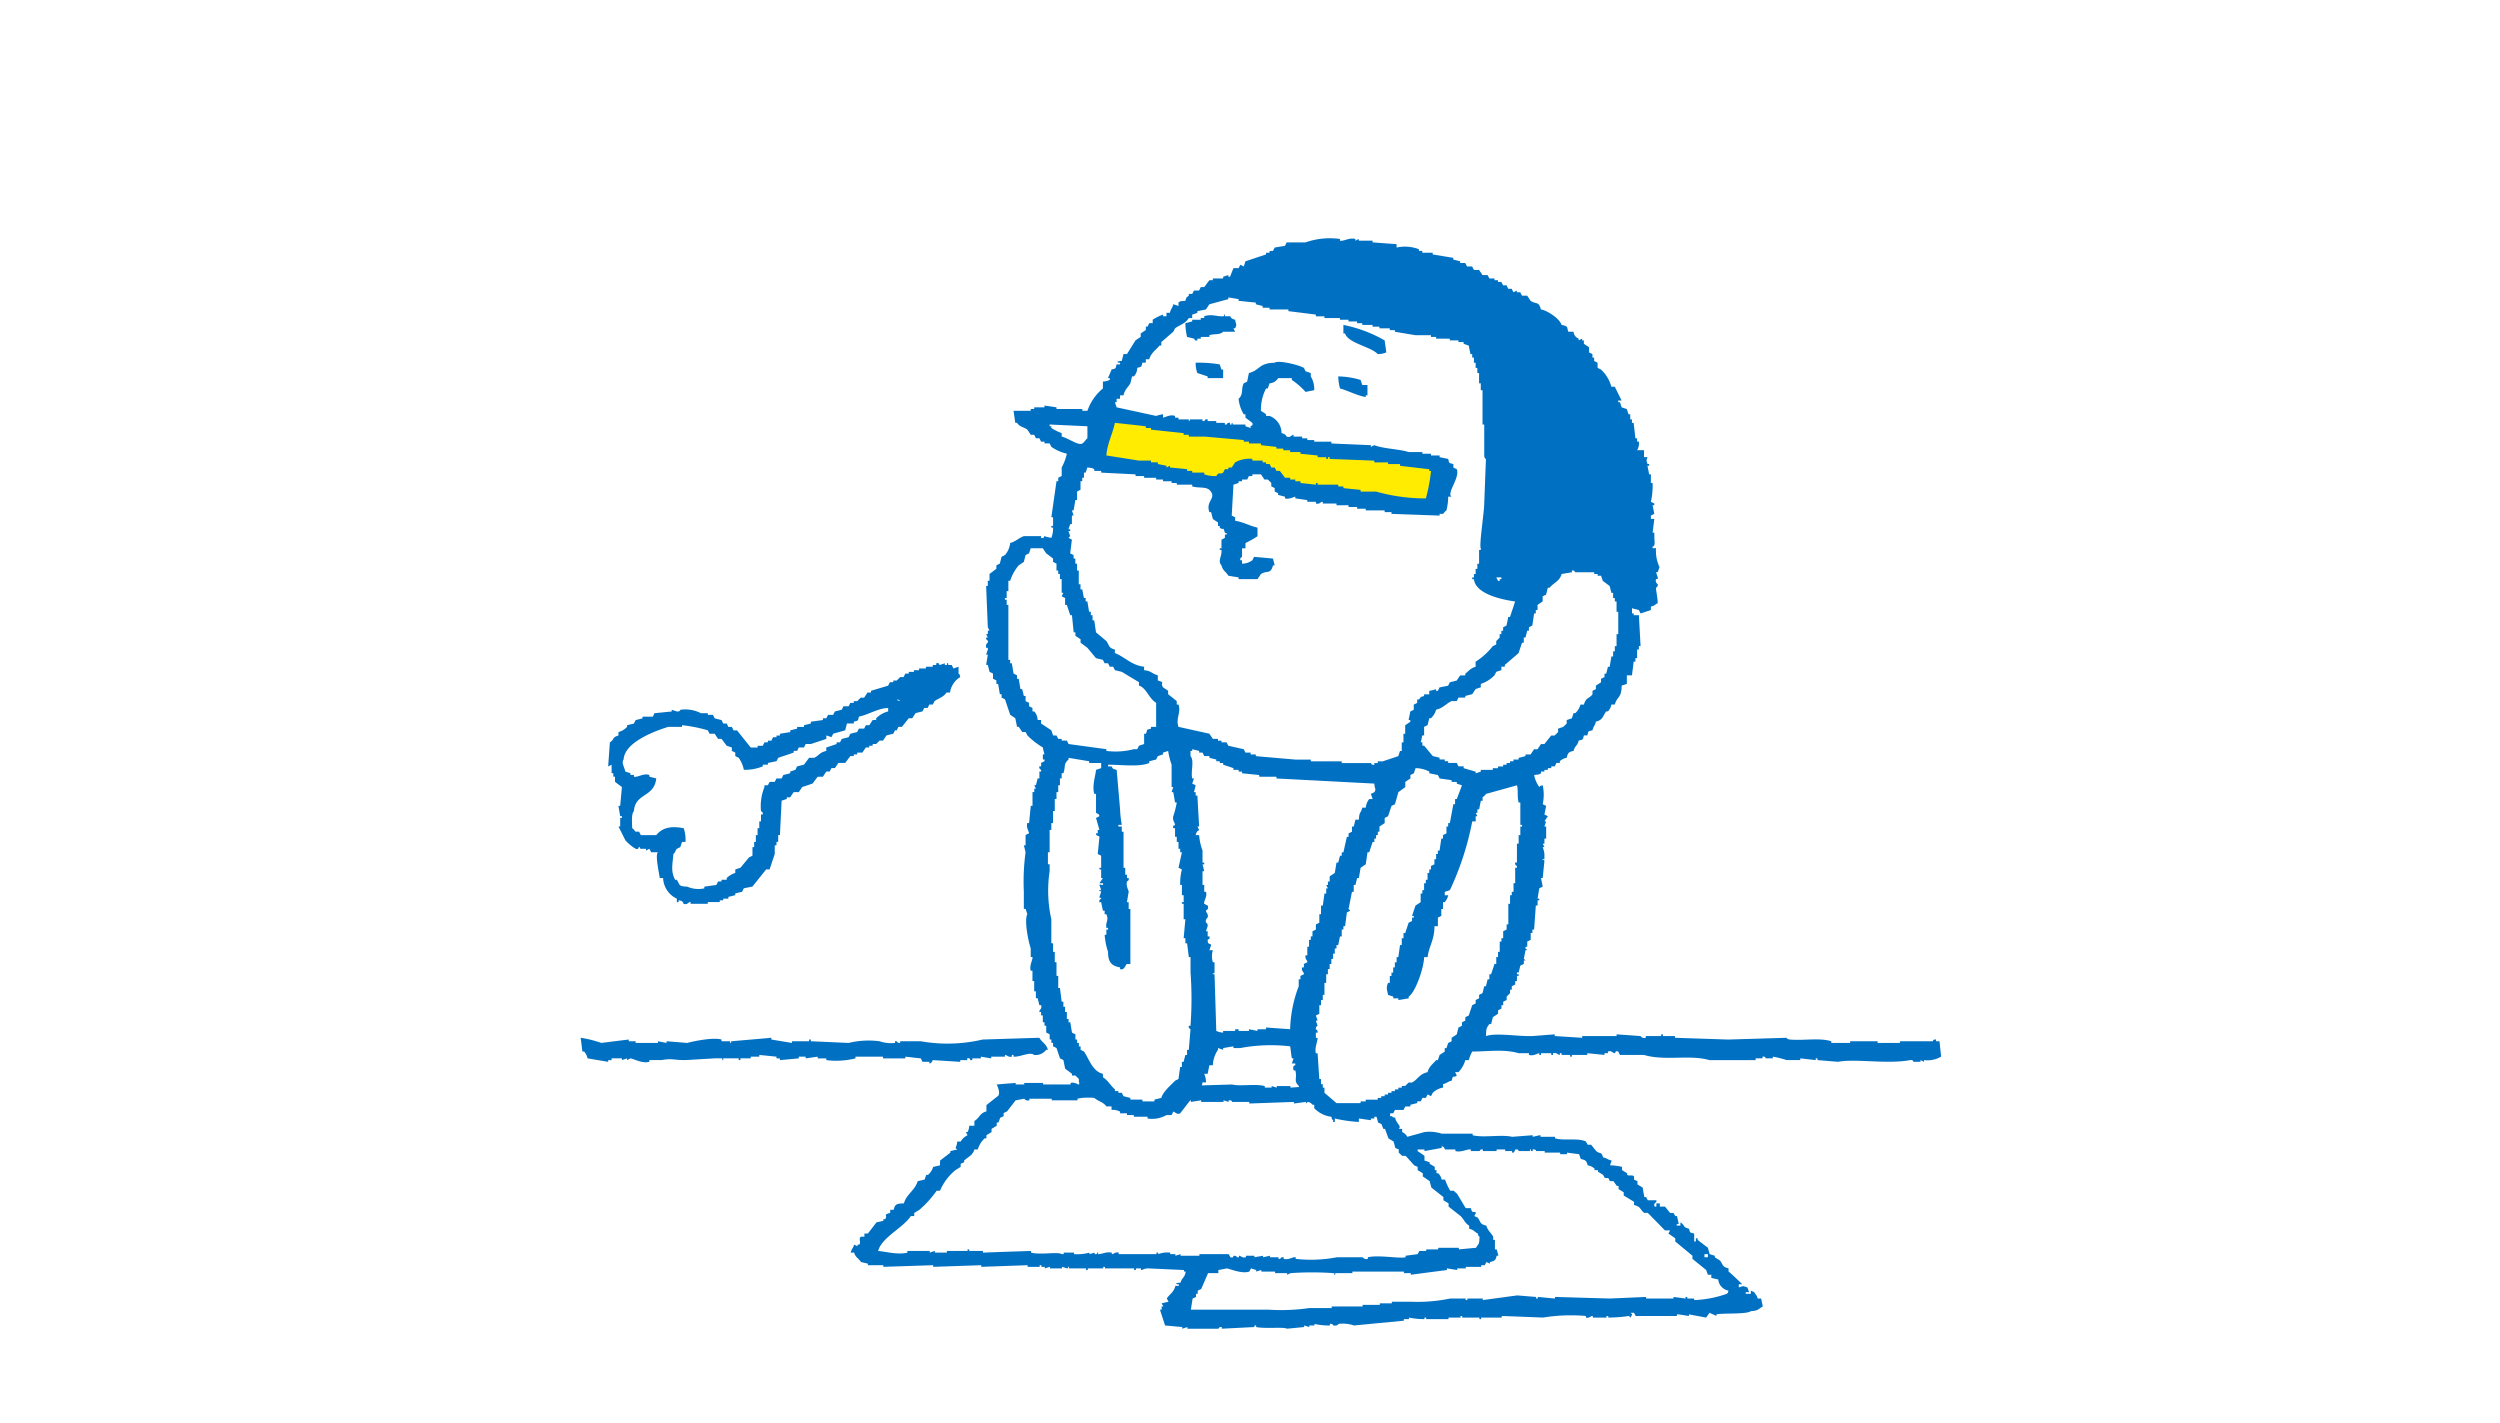 <?xml version="1.0" encoding="UTF-8"?> <svg xmlns="http://www.w3.org/2000/svg" width="346" height="196.988" viewBox="0 0 346 196.988"><g id="Group_244" data-name="Group 244" transform="translate(-96 -712.263)"><rect id="Rectangle_292" data-name="Rectangle 292" width="346" height="196.988" transform="translate(96 712.263)" fill="#fff"></rect><g id="Group_241" data-name="Group 241" transform="translate(176.368 745.206)"><path id="Path_1095" data-name="Path 1095" d="M107.454,452.525l12-12.762,8.176-9.089h48.151l5.794,7.256,14.226-.439,10.168.668,10.493,9.159,12.227,11.734-13.425,1.39-34.8,1.323H149.646l3.808-7.184-23.435-.593-16.843-.362-5.087-.374Z" transform="translate(-67.647 -312.394)" fill="#fff"></path><path id="Path_1096" data-name="Path 1096" d="M152.6,452.712h4.044c.078.144.156.295.237.431.441.148.337-.132.475-.21a.605.605,0,0,1,.477.21h.235v-.21c.343.028.381.337.954.21v-.21H160.2v.21c.4-.07.794-.136,1.191-.21v.21c.315-.07.64-.136.952-.21v.21h1.187v.225h.239a.413.413,0,0,1,.475-.225v.225c.788.178,1.177-.295,1.668-.225v.225a19.044,19.044,0,0,0,5.706-.225h3.565a.643.643,0,0,0,.71.225v-.225c1.542-.353,4.327.216,5.233,0v-.21c.555-.076,1.107-.142,1.664-.221.078-.148.158-.295.239-.441h.948v-.217h1.66v-.223h2.855v.223l2.38-.223c.393-.682.451-.391.477-1.54-.271-.243-.1,0-.237-.429-.513-.271-.523-.5-1.193-.664v-.437c-.607-.343-.714-.87-1.189-1.321-.555-.435-1.107-.868-1.662-1.313v-.441c-.237-.144-.475-.293-.714-.433v-.439c-.555-.447-1.107-.876-1.666-1.315-.078-.295-.158-.585-.233-.886-.321-.215-.638-.439-.95-.654v-.439c-.241-.148-.477-.291-.716-.437v-.447c-.156-.066-.317-.144-.473-.217-.4-.429-.794-.876-1.191-1.311h-.477l-.475-.443v-.441l-.477-.209c-.074-.3-.156-.6-.235-.888-.239-.146-.477-.289-.714-.443q-.241-.647-.477-1.309h-.235c-.084-.218-.162-.437-.245-.656-.15-.076-.313-.15-.469-.22-.082-.289-.158-.583-.241-.88l-.475-.219v-.443c-.237-.07-.477-.142-.714-.217-.393-.437-.792-.876-1.185-1.315q-2.144.331-4.279.662v-.222h-1.191v-.219H169v.219c-.638.16-1.135-.2-1.422-.219l-.239.219v-.219c-.553.07-1.111.148-1.664.219v-.219c-2.061.07-4.12.148-6.183.219v-.219h-2.376s.012-.275-.473-.221v.221c-.241-.074-.481-.15-.714-.221v.221h-3.094v-.221c-.479.07-.944.146-1.426.221v-.221h-1.662V431.2h-2.616v-.217h-1.189c-.874.213-3.138.816-4.517.439V431.2h-.95v-.217h-.237c-.85.389-2.987-.178-4.519.217v.223h-3.563V431.2h-3.1v.223a.646.646,0,0,1-.71-.223c-.393.074-.8.152-1.187.223-.4.509-.794,1.025-1.191,1.532-.16.076-.319.148-.471.227v.435l-.477.219c-.084.229-.158.443-.243.662h-.237v.439c-.241.148-.475.293-.714.437v.441c-.239.144-.473.289-.714.437v.431h-.237a3.256,3.256,0,0,0-.952,1.54h-.477c-.243.856-.87,1.01-1.418,1.538v.229l-.479.217v.429c-.243.148-.477.3-.72.447a7.331,7.331,0,0,0-2.139,2.855h-.469a13.984,13.984,0,0,1-2.382,2.634c-.233.144-.473.291-.714.433v.435h-.471c-1.017,1.606-4.06,2.961-4.521,4.83,1.016.086,2.737.563,4.042.231v-.231h3.094v.231c.235-.084.477-.16.712-.231v.231h1.662v-.231h2.861v-.217h.229v.217h1.9v.231c2.226-.084,4.439-.16,6.66-.231v.231c1.365.353,3.613-.16,4.279.21h.235v-.21h1.434v.21a6.531,6.531,0,0,0,2.135-.21v.21c.237-.068.475-.148.714-.21v.21h.233c.289-.168-.092-.269.243-.21v.21c.455.044,1.065-.375,1.9-.21v.21c.319.024.389-.347.95-.21v.21h5.227v-.21h.241v.21a3.461,3.461,0,0,1,1.662-.21v.21h.716v.221c.239-.076.477-.142.714-.221v.221H152.6Z" transform="translate(-66.963 -312.081)" fill="none"></path><path id="Path_1097" data-name="Path 1097" d="M202.708,452.811l-.954-.218v-.439h-.475c-.078-.223-.162-.439-.237-.654q-.953-.77-1.9-1.542v-.435c-.794-.662-1.588-1.317-2.378-1.975v-.439l-.948-.656c.082-.146.156-.295.235-.435h-.714c-.79-.812-1.58-1.614-2.376-2.422h-.477c-.611-.413-.4-.842-1.424-1.095v-.439l-1.43-.878v-.443c-.237-.142-.473-.3-.712-.437v-.441h-.239l-.475-.66h-.479c-.072-.14-.154-.289-.231-.439h-.477c-.08-.14-.158-.289-.239-.433-.237-.15-.477-.291-.716-.439v-.218h-.475v-.217a1.984,1.984,0,0,0-.95-.447c-.16-.636-.263-.712-.946-.876-.08-.216-.158-.435-.239-.662-.557-.066-1.113-.142-1.668-.217v.217h-.952v-.217h-2.137v-.214h-1.185s.032-.267-.477-.227v.227h-.239v-.227c-.333-.04.09.152-.239.227h-1.426c-.046-.01-.078-.321-.477-.227-.08.146-.158.293-.241.441h-.233v-.214h-.952v-.227h-1.191v.227h-1.9v-.227c-.389-.06-.413.21-.471.227h-1.193v-.227c-.549-.078-1.289.441-2.137.227v-.227H164.9c-.084-.03-.076-.4-.473-.435v.227l-2.38.435v-.227h-.95v.227c.317.214.634.431.95.658v.654c.237.072.477.15.716.229v.216c.233.14.473.285.71.429v.447h.239v.437h.233a1.7,1.7,0,0,1,.483.878h.473a7.684,7.684,0,0,0,.716,1.54h.471l.479.429c.395.664.792,1.319,1.185,1.981h.712c.239.908.335.273.716.658-.078.146-.158.291-.241.435.162.074.321.15.481.225.439.6.273.9,1.185,1.1.192.684.664,1,.952,1.53v.447h.241v1.315h.233c.078.287.16.59.239.878h-.239c-.158.642-.263.716-.948.874v.22l-.477-.22c-.076.144-.158.3-.235.437h-.479v.227h-2.139v.212H166.57v.227l-1.428-.227v.227c-1.666.215-3.326.431-5,.654v-.223H159.2v-.217h-7.132v.217h-2.378v.223c-.335.046.094-.16-.239-.223a41.6,41.6,0,0,0-5.943,0l-.477.223v-.223h-1.664v-.217h-1.9V451.5c-.241.066-.473.148-.712.215V451.5c-.245-.08-.479-.144-.716-.227-.08.146-.158.293-.241.441-.958.339-2.536-.317-3.09-.441-.393.082-.792.146-1.191.227v.431h-1.424c-.317.74-.634,1.462-.952,2.2l-.479.219v.439h-.233v.435c-.158.076-.319.148-.475.219-.08.513-.16,1.029-.239,1.542h10.7a27.306,27.306,0,0,0,5.7-.223h3.088v-.219h4.283v-.22h2.376v-.213h1.664v-.227h2.612a22.127,22.127,0,0,0,5.474-.441h2.135v.215H168v-.215h2.135v.215c1.59-.215,3.178-.433,4.758-.646.87.07,1.744.148,2.618.212v.219h.235v-.219c.79.076,1.586.148,2.378.219v-.219q3.8.114,7.6.219,2.5-.105,5-.219v.219h3.8v-.219c.559.076,1.113.148,1.668.219v-.219h.241v.219h.952v.215a15.072,15.072,0,0,0,4.517-.868c.273-.255.094,0,.235-.439A1.742,1.742,0,0,1,202.708,452.811Z" transform="translate(-45.274 -308.671)" fill="none"></path><rect id="Rectangle_285" data-name="Rectangle 285" width="0.478" height="0.431" transform="translate(155.527 140.632)" fill="none"></rect><path id="Path_1098" data-name="Path 1098" d="M231.768,459.953c-.148-.529-.249-.475-.475-.874l-.473-.219v.439h-.712v-.221h.477c-.084-.219-.162-.437-.241-.658-.7-.223-.483-.237-1.191,0v-.443h.479s-1.69-1.652-1.9-1.754v-.441c-.922-.229-.71-.491-1.187-1.089-.237-.148-.481-.3-.714-.451v-.211c-.241-.076-.477-.142-.714-.221-.078-.295-.16-.583-.239-.88-.477-.365-.95-.724-1.428-1.093v-.221h-.237v.439h-.235v-1.095c-.654-.17-.541-.056-.718-.664-.962-.259-.469-.437-1.189-.884v.447H220.6c-.253-.209.241-.217.241-.217-.082-.371-.162-.732-.241-1.1h-.239c-.082-.144-.158-.289-.243-.435h-.471c-.235-.289-.471-.59-.714-.878h-.71v-.441h-.477v.441h-.237c-.2-.387.138-.549.237-.656v-.219h-1.189c-.082-.148-.158-.293-.237-.439h-.241c-.078-.447-.158-.876-.237-1.315-.241-.154-.475-.295-.716-.443v-.443c-.156-.07-.315-.14-.471-.215v-.439c-.257-.283-.573-.012-.952-.219v-.221c-.239-.148-.477-.291-.714-.437v-.447a7.8,7.8,0,0,0-1.668-.217c.084-.213.16-.429.243-.658-.652-.152-.537-.293-1.189-.435-.279-.9-.385-.4-.948-.876-.243-.293-.479-.592-.714-.88h-.479c-.076-.152-.16-.293-.239-.443-1.125-.541-2.915-.07-4.277-.443v-.211h-1.9c-.325-.076.1-.192-.233-.22l-.952.22v-.22q-1.429.108-2.853.22c-1.45-.353-4,.168-5.468-.22v-.215h-4.279a5.507,5.507,0,0,0-2.38-.223c-.792.223-1.584.437-2.378.658a1.52,1.52,0,0,0-.714-.658v-.441h-.475c.463-.423-.4-.75-.477-1.538-.473-.132-.2.032-.473-.219h-.239v-.878h-.237a1.356,1.356,0,0,1-.235-.876c-1.343-.361-.607-1.145-2.384-1.313v-.67c-.4-.066-.788-.142-1.189-.216v-.217a5.38,5.38,0,0,0-2.37.217H170.2v-.217q-1.549.111-3.094.217v-.217h-1.9v.217c-.237-.07-.471-.142-.71-.217v.217h-.95v-.217c-1.379-.341-3.406.066-4.519-.216-2.46.078-4.914.142-7.368.216v-.216h-1.43v-.215H148.8v-.227h-.241v.227l-4.99.215v-.215l-3.332-.227v.227H140v-.227h-.954v.227h-1.185v.215c-.2.02-.608-.363-1.191-.215v.215h-3.8v-.215h-2.614v.215h-1.187v-.215c-.872.066-1.75.14-2.618.215.1.243.489,1.019.237,1.532-.553.439-1.107.882-1.664,1.323v.87c-.95.243-.934.908-1.666,1.323v.658h-.714a2.077,2.077,0,0,1-.229.878h-.243c.078.144.16.289.243.437a2.218,2.218,0,0,0-.954.874h-.477a2.269,2.269,0,0,1-.243.888l.243.209-.952.227v.214q-.716.553-1.43,1.1v.658c-.319.072-.632.15-.944.217a2.446,2.446,0,0,1-.718,1.1H116.7c-.08.219-.162.433-.237.658-.319.074-.64.144-.95.215-.363,1.253-1.578,1.822-1.907,3.074-1.006.02-1.235.11-1.422.886h-.479v.433c-1.143.315-.227.251-.714.874h-.237v.223l-.952.213c-.4.527-.792,1.031-1.187,1.548h-.479v.429h-.475c-.393.251.046.74-.233,1.1h-.243v.221l-.473-.221c-.162.593-.323.5-.479,1.107h.479c.207.7.614.768.948,1.305l.954.22v.217h2.139v.227l6.9-.227v.227q3.323-.111,6.654-.227v.227l6.416-.227v.227h1.666v-.227h.237v.227h.475v.213c.243-.066.475-.146.716-.213v.213h1.664v-.213c.235.066.475.146.714.213.329-.052-.094-.287.235-.213v.213h2.38v.227h.235v-.227h2.143v-.213h.237v.213h4.038v.227h.245v-.227h.706v.227c.239,0,.417-.206.954-.227l4.994.227v.214h.237c-.13.908-.5.766-.712,1.538,0,0-.926.034-.475.217h.239v.225h-.477c-.212.9-.786,1.109-1.189,1.75.08.148.164.3.237.441l-.95.226c.08.14.158.283.239.433h-.239v.441h-.237q.355,1.095.714,2.191c.8.07,1.586.142,2.376.217v.229c.239-.078.475-.152.718-.229v.229h4.273c.08-.022.07-.295.479-.229v.229l4.513-.229v-.217h.245v.217c1.3.263,3.787-.044,4.275.229L169,463.9v-.217q.358.105.716.217v-.217h.71v-.216a8.768,8.768,0,0,0,2.139.216v-.216a.424.424,0,0,1,.477.216c.618.1.712-.216.712-.216a4.751,4.751,0,0,1,2.137.216l6.9-.66v-.219h.714v-.214a10.1,10.1,0,0,0,2.139.214v-.214h.237v.214h3.092v-.214h1.662v-.221h.239v.221h2.38v.214h.235v-.214h2.855v-.221q2.851.105,5.71.221a23.837,23.837,0,0,1,5.937-.221v.221c.561.12.644-.257.952-.221v.221h1.9v-.221h.239v.221a19.577,19.577,0,0,0,2.851-.221l.237.221c.08-.15.154-.287.239-.443l-.239-.216h.477c.08.146.156.291.241.439h5.7v-.223h.241c.475.074.946.156,1.422.223v-.223l2.38.443.475-.66c.319.146.636.291.946.439v-.223c.948-.2,4.2.016,4.76-.443,1.081-.052,1.013-.307,1.666-.654-.078-.367-.16-.73-.239-1.1Zm-7.37-6.141h.477v.431H224.4Zm-72.509.221v-.221c-.237.078-.475.144-.714.221v-.221h-.716v-.21a3.461,3.461,0,0,0-1.662.21v-.21h-.241v.21h-5.227v-.21c-.561-.136-.632.235-.95.21v-.21c-.838-.164-1.448.255-1.9.21v-.21c-.335-.058.046.042-.243.21H140v-.21c-.239.062-.477.142-.714.21v-.21a6.529,6.529,0,0,1-2.135.21v-.21h-1.434v.21h-.235c-.666-.371-2.913.142-4.279-.21v-.231c-2.222.07-4.435.146-6.661.231v-.231h-1.9v-.217h-.229v.217h-2.861v.231H117.89v-.231c-.235.07-.477.146-.712.231v-.231h-3.094v.231c-1.305.333-3.026-.144-4.042-.231.461-1.869,3.5-3.224,4.521-4.83h.471v-.435c.241-.142.481-.289.714-.433a13.983,13.983,0,0,0,2.382-2.634h.469a7.331,7.331,0,0,1,2.139-2.855c.243-.142.477-.3.72-.447v-.429l.479-.216v-.229c.547-.527,1.175-.682,1.418-1.538h.477a3.255,3.255,0,0,1,.952-1.54h.237v-.431c.241-.148.475-.293.714-.437v-.441c.239-.144.473-.289.714-.437V435.6h.237c.084-.219.158-.433.243-.662l.477-.219v-.435c.152-.078.311-.15.471-.227.4-.507.79-1.023,1.191-1.532.391-.07.794-.148,1.187-.223a.646.646,0,0,0,.71.223V432.3h3.1v.223h3.563V432.3c1.532-.395,3.669.172,4.519-.217h.237v.217h.95v.223c1.379.377,3.643-.227,4.517-.439h1.189v.217h2.616v.223h1.662v.221c.481-.074.946-.15,1.426-.221v.221h3.094v-.221c.233.07.473.146.714.221v-.221c.485-.054.473.221.473.221H161.4v.219c2.063-.07,4.122-.148,6.183-.219v.219c.553-.07,1.111-.148,1.664-.219v.219l.239-.219c.287.014.784.379,1.422.219v-.219h.243v.219h1.191v.222q2.132-.334,4.279-.662c.393.439.792.878,1.185,1.315.237.074.477.146.714.217v.443l.475.219c.082.3.158.591.241.88.156.07.319.144.469.22.082.219.16.437.245.656h.235q.238.662.477,1.309c.237.154.475.3.714.443.078.291.16.587.235.888l.477.209v.441l.475.443h.477c.4.435.794.882,1.191,1.311.156.072.317.15.473.217v.447c.239.146.475.289.716.437v.439c.313.215.63.439.95.654.074.3.154.591.233.886.559.439,1.111.868,1.666,1.315v.439c.239.14.477.289.714.433v.441c.555.445,1.107.878,1.662,1.313.475.451.581.978,1.189,1.321v.437c.67.164.68.393,1.193.664.14.429-.034.186.237.429-.026,1.149-.084.858-.477,1.54l-2.38.223v-.223h-2.855v.223h-1.66v.217h-.948c-.08.146-.16.293-.239.441-.557.078-1.109.144-1.664.221v.211c-.906.216-3.691-.353-5.233,0v.225a.643.643,0,0,1-.71-.225h-3.565a19.046,19.046,0,0,1-5.706.225v-.225c-.491-.07-.88.4-1.668.225v-.225a.413.413,0,0,0-.475.225h-.239v-.225h-1.187v-.211c-.313.074-.638.14-.952.211v-.211c-.4.074-.794.14-1.191.211v-.211h-1.183v.211c-.573.126-.612-.182-.954-.211v.211h-.235a.605.605,0,0,0-.477-.211c-.138.078-.034.359-.475.211-.08-.136-.158-.287-.237-.431H154.5v.221Zm75.605,5.267a15.071,15.071,0,0,1-4.517.868v-.215h-.952v-.219h-.241v.219c-.555-.07-1.109-.142-1.668-.219v.219h-3.8v-.219q-2.5.114-5,.219-3.8-.105-7.6-.219v.219c-.792-.07-1.588-.142-2.378-.219v.219H201.1v-.219c-.874-.064-1.748-.142-2.618-.212-1.58.212-3.168.431-4.758.646v-.215h-2.135v.215h-.241v-.215h-2.135a22.126,22.126,0,0,1-5.474.441H181.13v.226h-1.664v.213H177.09v.22h-4.283v.219H169.72a27.306,27.306,0,0,1-5.7.223h-10.7c.078-.513.158-1.029.239-1.542.156-.07.317-.142.475-.219V459.3h.233v-.439l.479-.219c.319-.74.636-1.462.952-2.2h1.424v-.431c.4-.08.8-.144,1.191-.227.553.124,2.131.78,3.09.441.082-.148.16-.295.241-.441.237.082.471.146.716.227v.214c.239-.066.471-.148.712-.214v.214h1.9v.217h1.664v.223l.477-.223a41.607,41.607,0,0,1,5.943,0c.333.062-.1.269.239.223v-.223h2.378v-.217h7.132v.217h.948v.223c1.67-.223,3.33-.439,5-.654v-.227l1.428.227v-.227h1.185v-.213h2.139v-.227h.479c.076-.14.158-.293.235-.437l.477.22v-.22c.686-.158.79-.233.948-.874h.239c-.078-.289-.16-.592-.239-.878H195.4v-1.315h-.241v-.447c-.289-.527-.76-.846-.952-1.53-.912-.192-.746-.5-1.185-1.1-.16-.074-.319-.15-.481-.224.082-.144.162-.289.241-.435-.381-.385-.477.251-.716-.658h-.712c-.393-.662-.79-1.317-1.185-1.981l-.479-.429h-.471a7.687,7.687,0,0,1-.716-1.54h-.473a1.7,1.7,0,0,0-.483-.878h-.233v-.437h-.239v-.447c-.237-.144-.477-.289-.71-.429v-.216c-.239-.078-.479-.156-.716-.229v-.654c-.317-.227-.634-.443-.95-.658v-.227h.95v.227l2.38-.435v-.227c.4.036.389.4.473.435h1.426v.227c.848.214,1.588-.3,2.137-.227v.227h1.193c.058-.016.082-.287.471-.227v.227h1.9v-.227h1.191v.227h.952v.214h.233c.082-.148.16-.295.241-.441.4-.094.431.217.477.227h1.426c.329-.074-.094-.267.239-.227v.227h.239v-.227c.509-.04.477.227.477.227h1.185v.214h2.137v.217h.952v-.217c.555.074,1.111.15,1.668.217.08.227.158.445.239.662.684.164.786.241.946.876a1.984,1.984,0,0,1,.95.447v.217h.475v.219c.239.148.479.289.716.439.08.144.158.293.239.433h.477c.076.15.158.3.231.439h.479l.475.66h.239v.441c.239.14.475.295.712.437v.443l1.43.878v.439c1.021.253.812.682,1.424,1.095h.477c.8.808,1.586,1.61,2.376,2.422h.714c-.078.14-.152.289-.235.435l.948.656v.439c.79.658,1.584,1.313,2.378,1.975v.435q.95.77,1.9,1.542c.074.214.158.431.237.654h.475v.439l.954.218a1.742,1.742,0,0,0,1.424,1.54C227.587,459.3,227.766,459.045,227.493,459.3Z" transform="translate(-68.87 -313.181)" fill="#0070c3"></path><path id="Path_1099" data-name="Path 1099" d="M128.339,398.417l-6.751-4.289,2.616-.716,6.679-.644,4.291-6.833,5.8-6.9,9.06-4.3s22.638.794,24.86,1.829,14.149,7.942,14.149,7.942l12.393,19.863,1.351,11.837.391,8.423-1.109,4.136-4.605,6.677-8.74,7.146.952,8.341-.878,12.32-3.013,9.684-8.106,11.524-7.228,4.527-6.6.948-4.126-2.851-1.51-6.917-8.028-.872h-5.4l-2.386,5.56-3.813,4.371-6.673-1.586-7.629-10.809-2.7-15.41.553-13.987,1.588-7.781-4.291-5.482-3.017-8.106v-9.856l2.939-5.239,3.416-.235,3.1.868.241-5.556Z" transform="translate(-58.635 -368.61)" fill="#fff"></path><path id="Path_1100" data-name="Path 1100" d="M123.275,389.529l1.277-5.482,11.043,1.355,15.412,2.224,12.314,1.9,8.187,1.833-2.225,5.322-20.1-2.62-2.223-2.144-3.734-.8-3.817,2.459Z" transform="translate(-51.748 -359.253)" fill="#ffec00"></path><path id="Path_1101" data-name="Path 1101" d="M108.9,412.329l22.885-9.618-12.633,10.564-7.394,4.293-.395,3.419L108.9,428.13l-4.527,2.865-5.167.315-2.222-2.619L96.5,427.26V424.4l-2.861-.4-2.224-1.51-.315-3.575.952-3.1-1.9-2.067.4-3.1L94.2,407.8s3.495-.638,4.445-.638,5.644.638,5.644.638Z" transform="translate(-85.034 -340.496)" fill="#fff"></path><path id="Path_1102" data-name="Path 1102" d="M151.275,395.586v-.241h.235v-.239H150.8c.082.162.154.315.239.479Z" transform="translate(-24.084 -348.138)" fill="none"></path><path id="Path_1103" data-name="Path 1103" d="M157.229,407.951h-.475v.483c-.235.074-.469.152-.708.227-.078.164-.162.321-.241.481a4.605,4.605,0,0,1-1.9,1.191v.471c-.237.086-.475.162-.712.241l-.475.712-.956.241v.233h-.946c-.08.16-.158.323-.239.481h-.712c-.754.345-1.171.974-2.141,1.189a2.576,2.576,0,0,1-.714,1.185h-.235c-.074.319-.158.634-.237.958l-.479.231v1.189h-.241c-.142.477-.09.587-.233.948h.233v.475h.241c.4.477.794.95,1.191,1.43l.952.239v.235h.712v.239h.477v.241h1.185c.08.154.158.317.239.475h.716v.237c.549.164,1.111.321,1.662.477v.235c.237-.074.475-.156.712-.235v-.239h1.662v-.239h.72v-.237H157V421.5h.477v-.237h.475v-.241h.479v-.239h.708v-.235l.954-.239v-.233h.712c.152-.247.317-.481.473-.72h.479l.477-.714h.467c.315-.4.634-.786.95-1.187h.477l.475-.473v-.475l.714-.241.475-.469v-.479c.237-.08.475-.156.714-.241.084-.233.154-.477.239-.714h.237a2.46,2.46,0,0,0,.712-1.187h.481c.287-1.035.752-.808,1.187-1.428v-.475l.471-.237v-.477c.241-.156.477-.317.714-.473v-.479c.16-.078.321-.154.479-.235V408.9h.233c.084-.317.16-.63.241-.952h.239c.08-.473.158-.95.243-1.424h.233v-.712h.239V405.1h.239v-1.664h.235v-3.088h-.235v-1.432h-.239v-.471h-.239v-.718h-.233c-.084-.317-.162-.636-.243-.948l-.948-.71c-.082-.241-.16-.479-.243-.714h-.473v-.239h-.477v-.239h-2.614c-.052-.008-.082-.309-.475-.239v.239l-1.424.239c-.253.995-1.067,1.179-1.664,1.9h-.241c-.078.319-.162.635-.237.952-.156.078-.317.16-.477.239v.706c-.231.164-.473.321-.708.477v.72h-.245v.469h-.235c-.076.553-.156,1.111-.241,1.662-.16.084-.309.164-.473.247v.469h-.237c-.076.317-.162.638-.235.956h-.239v.712h-.241c-.162.471-.317.948-.475,1.43-.634.553-1.273,1.1-1.907,1.656Z" transform="translate(-29.328 -348.619)" fill="none"></path><path id="Path_1104" data-name="Path 1104" d="M109.89,403.768c-.269-.269,0-.1-.471-.241C109.688,403.8,109.419,403.623,109.89,403.768Z" transform="translate(-65.673 -339.676)" fill="none"></path><path id="Path_1105" data-name="Path 1105" d="M130.065,389.665v.239h.946v.235c.4.078.792.156,1.195.241v.243c.16-.084.317-.164.473-.243v.243c.792.074,1.584.156,2.378.231v.239h.71v.239h1.662v.239a4.324,4.324,0,0,0,1.67.235c.5-.728.3-.1.95-.473.08-.16.154-.317.241-.477h.479v-.231h.467c.16-.243.315-.483.477-.718a4.112,4.112,0,0,1,2.376-.475v.237h1.43v.239h.471v.235h.483c.076.156.154.319.239.483h.471c.078.156.156.313.239.469h.473c.235.317.477.634.712.948h.716v.243h.712v.239h.712v.239c.714.074,1.434.152,2.141.233v-.233h.239v.233h2.849v.241h.718v.235q1.185.123,2.376.239v.239h2.141a25.273,25.273,0,0,0,6.893.946,24.609,24.609,0,0,0,.712-3.8h-.235v-.239c-1.349-.156-2.695-.315-4.046-.473v-.241H162.87V389.9h-1.9v-.239q-3.089-.117-6.179-.237v-.241h-.243v.241h-.235v-.241h-1.189v-.235c-.792-.084-1.584-.156-2.38-.241v-.237h-1.423v-.243h-.95V388h-.95v-.239c-.71-.078-1.432-.152-2.141-.239v-.233h-1.662v-.247h-.72v-.227l-5.469-.481H135.3v-.243h-.714v-.235l-4.517-.479v-.231h-.716v-.239c-1.424-.16-2.849-.321-4.279-.473-.289,1.452-1.077,2.915-1.187,4.515,1.506.235,3.013.475,4.515.712Z" transform="translate(-51.136 -358.86)" fill="none"></path><path id="Path_1106" data-name="Path 1106" d="M91.573,413.152v.239h.477v.241c.521.132,1.317-.523,2.139-.241v.241l.954.237c-.293,2.673-2.905,1.983-3.094,4.519-.375.405-.257,1.594-.239,2.374.283.156.343.387.479.477h.475l.241.475h2.137c.9-1.1,2.153-1.273,3.8-.952a4.957,4.957,0,0,1,.239,1.9h-.475c-.08.241-.158.481-.239.714L98,423.61c-.241.275-.176.467-.477.714-.116,1.4-.393,2.408.237,3.569H98c.443.758.235.908,1.43.95a3.82,3.82,0,0,0,2.374.239v-.239c.557-.074,1.113-.156,1.662-.233.078-.158.16-.317.239-.479h.477v-.239h.714v-.235a3,3,0,0,1,1.189-.714v-.477c.241-.076.473-.162.716-.235.393-.479.788-.952,1.185-1.43l.477-.241v-1.189h.233v-.714h.241v-.946h.241v-.952h.237v-.948h.237v-.954h.239c.074-.4-.223-.407-.239-.471a6.979,6.979,0,0,1,.479-3.324v-.249h.473c.08-.154.16-.311.237-.467h.712c.082-.16.158-.323.239-.479h.71c.086-.16.162-.323.245-.477.319-.078.63-.156.948-.239v-.235c.239-.082.479-.156.718-.239.074-.158.156-.319.233-.475l.952-.239c.235-.317.475-.634.712-.95h.714c.658-.315.684-.726,1.664-.952v-.473c.473-.156.95-.321,1.428-.479v-.239h.473c.084-.156.158-.315.239-.471.313-.076.636-.156.952-.241.082-.16.158-.317.239-.477.317-.08.636-.154.948-.233.08-.162.16-.319.237-.475h.718c.078-.162.154-.315.237-.471h.473c.16-.239.315-.487.475-.718h.479v-.241a3.509,3.509,0,0,1,1.66-.95v-.475c-1.482.054-2.614.888-4.042,1.193-.168.65-.064.533-.712.7v.249h-.95c-.078.317-.156.63-.241.946-.553.156-1.1.317-1.662.471-.074.16-.158.317-.239.477-.239-.082-.469-.16-.712-.237v.477c-.712.241-1.426.471-2.137.71h-.718c-.078.158-.158.323-.235.479h-.718c-.08.16-.156.313-.235.473h-.471v.235c-.718.247-1.428.479-2.143.718-.08.164-.158.317-.239.473-.4.082-.794.16-1.187.241v.237h-.714v.239a6.584,6.584,0,0,1-2.618.475,4.314,4.314,0,0,0-.712-1.664l-.473-.239V410.3l-.477-.235v-.473c-.235-.08-.477-.156-.712-.243-.237-.315-.475-.632-.714-.946H103.7c-.16-.241-.319-.477-.469-.718h-.718c-.076-.154-.156-.315-.237-.471a20.71,20.71,0,0,0-3.565-.708v.231H96.8c-2.015.628-6.057,2.169-6.175,4.515-.331.427.078.99.235,1.668C91.1,413,91.337,413.078,91.573,413.152Z" transform="translate(-84.684 -339.08)" fill="none"></path><path id="Path_1107" data-name="Path 1107" d="M147.049,431.217l.477-.241V429.8h.235V428.6h.245c.078-.557.156-1.109.229-1.67h.243v-.712h.235c-.072-.156-.156-.313-.235-.471h.235v-.479h.243v-.714c.235-.156.471-.317.71-.473.076-.477.16-.956.235-1.432h.239c.08-.317.162-.632.245-.95h.241v-.473h.233q.238-1.074.479-2.141h.233v-.479c.158-.074.315-.15.471-.231v-.716h.247c.074-.313.152-.64.233-.948h.475c.052-1.159.259-.806.477-1.664h.475a2.316,2.316,0,0,1,.479-1.191h.471c-.078-.233-.156-.475-.237-.716.158-.074.319-.152.475-.237.307-.469.028-.417,0-1.189q-6.767-.346-13.55-.71v-.237H139.2v-.241q-1.185-.117-2.376-.239v-.235h-.475v-.239h-.714v-.239l-1.426-.475v-.237h-.473v-.241h-.477v-.239c-.317-.07-.632-.156-.952-.235v-.239h-.718c-.074-.162-.154-.313-.235-.479h-.471V407.2c-.323-.082-.636-.16-.956-.239v.239h-.235v.714c.555.636.008,2.1.235,3.092h.245c-.08.237-.16.479-.245.71l.479.237c-.076.315-.158.638-.235.952h.235v.477h.237c.076,1.425.158,2.849.241,4.279h-.241c.076.158.158.321.241.475-.07.15-.311.02-.477.716h.477a7.821,7.821,0,0,0,.471,2.137v1.662h.235v.241h-.235c.08.323.16.638.235.952h-.235v1.9h.235v.95h.245c.209.726-.351,1.267-.245,1.662l.477.241c.192.529-.148.583-.233.706.01.347.357.387.233.956a.658.658,0,0,0-.233.71s.255.036.233.479c-.074.235-.16.469-.233.71h.233v.712h.241c.114.465-.14.325-.241.477.012.768.325.407.477.714-.074.241-.152.481-.237.716h.479a2.89,2.89,0,0,0,0,1.668h.233v1.422c-.066.329-.273-.1-.233.239h.233q.12,3.925.241,7.843a2.511,2.511,0,0,0,.95.237v-.237h1.664v-.23h.475v.23h1.43v-.23c.393.074.794.154,1.185.23v-.23h1.187v-.243c1.113.082,2.223.156,3.332.243a17.936,17.936,0,0,1,1.189-5.949v-.956h.235v-.477l.479-.231c.09-.227-.415-.449-.239-.952h.239v-.473l.475-.235c.08-.219-.381-.455-.241-.96h.241v-1.183h.237v-.954h.243v-.477h.233v-.712l.475-.241Z" transform="translate(-45.297 -336.221)" fill="none"></path><path id="Path_1108" data-name="Path 1108" d="M124.49,387.175c.355-.227.4-.471.708-.714V384.8q-2.61-.12-5.227-.243v.243h.235v.239a7.154,7.154,0,0,0,1.43.71v.477C122.5,386.412,123.991,387.528,124.49,387.175Z" transform="translate(-55.068 -358.744)" fill="none"></path><path id="Path_1109" data-name="Path 1109" d="M139.584,435.612h-.237c-.078-.632-.16-1.265-.239-1.9h-.235V433h-.241c.08-.882.156-1.746.241-2.621h-.241v-2.139h-.241v-.233h.241v-.956h-.241v-1.424h-.239a7.537,7.537,0,0,1,.239-2.143l-.473-.235c.16-.72.319-1.429.473-2.143h-.239v-.479h-.235v-.95h-.237v-.712h-.239v-1.187H137.2c-.112-.461.13-.313.245-.473-.024-.327-.389-.589-.245-1.195a12.387,12.387,0,0,0,.483-1.9h-.239c-.082-.477-.158-.952-.245-1.43h-.231c.076-.233.156-.469.231-.7h-.231v-3.1a10.269,10.269,0,0,1-.479-1.9c-.233.078-.475.16-.706.235v.247c-.241.07-.479.156-.722.233-.072.16-.154.317-.235.473l-.95.239v.241c-1.357.589-3.942.229-5.7.237v.239h.477c.267.4.14.319.71.475l.475,5.463a14.022,14.022,0,0,0,.239,2.145H129.6v.235h.477v.716h.241v4.994h.237v.95h.239v.475h.235c.094.4-.229.417-.235.473-.146.686.194,1.089.235,1.43-.076.473-.16.952-.235,1.43h.235v.942h.237v7.613h-.471c-.231.116-.337.916-.954.71v-.237c-1.157-.2-1.678-.716-1.662-2.141a9.91,9.91,0,0,1-.475-2.376h.237v-.718h.239v-.235h-.239c-.136-.908.385-.968,0-1.895H127.7v-.485h-.239c-.08-.4-.16-.784-.241-1.179h-.239a.379.379,0,0,1,.239-.477c.032-.343-.188.1-.239-.243.08-.237.16-.477.239-.71-.182-.283-.307.09-.239-.239h.239c-.078-.241-.158-.479-.239-.712.122-.215.642.269.479-.237h-.479c.16-.243.319-.481.479-.716h-.241v-1.191h-.239v-.235h.239v-1.67l-.471-.239c.074-.788.154-1.582.233-2.376-.05-.164-.537-.1-.473-.479h.241v-.471h.233c-.158-.553-.313-1.115-.473-1.658.16-.082.315-.16.473-.247-.044-.387-.445-.387-.473-.467v-2.622h-.241c-.331-1.117.166-2.47.241-3.324.241-.074.473-.158.712-.239v-.712h-1.664v-.241c-.946-.156-1.9-.309-2.849-.473v.235c-.754.666-.375.95-.716,1.9h-.237v.716h-.239v.946h-.237v.952h-.241v.952H120.8v1.668h-.239v1.66h-.239v.95h-.235v3.092h-.237v1.664h.237v.952a18.123,18.123,0,0,0,.235,6.656v3.328h.239V434.9h.239v1.434h.237v1.891h.241V439.9h.237c.08.635.156,1.273.239,1.9h.237v.708h.239v.72h.241v.952h.237v.469h.237c.084.483.156.96.235,1.428l.477.241v.718h.239v.471h.239v.477h.239v.477c.158.074.317.152.477.239.738,1.109,1.159,2.713,2.612,3.088v.471c.712.427,1.037,1.147,1.662,1.668v.241h.475v.239h.477c.078.152.156.311.241.469.317.082.634.16.946.239v.237h1.672v.241h1.66v-.241c.315-.076.63-.162.95-.237.241-.884,1.313-1.736,1.9-2.376.158-.078.319-.16.475-.237.076-.559.16-1.107.235-1.668h.239v-.712h.241c.08-.313.156-.635.241-.952h.235v-.708h.239c.08-.954.158-1.907.237-2.851-.016-.062-.3-.086-.237-.477h.237a49.741,49.741,0,0,0,0-7.374Z" transform="translate(-55.187 -336.101)" fill="none"></path><path id="Path_1110" data-name="Path 1110" d="M123.543,419h.475c.08.154.16.321.241.477h.475v.241h.716c.078.152.154.317.237.469,1.736.237,3.485.479,5.229.714v.239a9.965,9.965,0,0,0,3.8-.239h.473c.084-.16.16-.315.239-.477.243-.078.483-.156.714-.237v-1.428h.237c.365-.686-.158-.439.716-.708v-.241h.712v-3.324c-1.039-.628-1.343-2.075-2.378-2.382v-.473c-.79-.479-1.586-.952-2.376-1.434l-.952-.227c-.08-.16-.16-.323-.235-.483h-.477c-.076-.156-.162-.313-.237-.473h-.475c-.082-.16-.156-.317-.239-.477-.319-.076-.638-.156-.952-.231-.4-.481-.792-.954-1.191-1.431-.313-.241-.63-.477-.946-.712v-.477c-.239-.156-.477-.321-.716-.473v-.479H126.4c-.08-.79-.156-1.59-.239-2.376h-.235c-.158-.475-.319-.956-.473-1.43h-.241v-.948l-.475-.235c.078-.16.158-.325.237-.483h-.237v-1.9H124.5v-.712h-.237v-.477h-.241v-.948c-.152-.082-.311-.16-.475-.243v-.473l-.95-.714c-.16-.235-.315-.477-.471-.7h-1.668c-.08.227-.158.469-.233.7l-.481.239c-.078.311-.154.632-.241.948-.231.16-.471.315-.712.477a6.487,6.487,0,0,0-1.183,2.143h-.243v1.426h-.235v.95h-.241v.237h.241v.712h.235v7.609h.243v.477h.235c.082.473.16.956.235,1.426l.477.239v.473h.237c.082.479.162.952.241,1.43h.241c.076.319.156.632.231.952h.241v.714l.481.239v.469c.152.082.313.156.471.241v.475h.239a1.774,1.774,0,0,1,.477,1.191h.473v.479c.471.317.952.63,1.424.946C123.385,418.529,123.465,418.761,123.543,419Z" transform="translate(-58.168 -350.159)" fill="none"></path><path id="Path_1111" data-name="Path 1111" d="M162.149,437.508h.239V436.8h.241q.238-.716.473-1.426h.241v-.954h.239v-.714h.235v-1.422h.235v-.473h.243v-.958l.477-.241v-.708H165v-2.853h.241v-1.189h.235v-.473h.245V424.2h.229v-2.141h.241v-.245a.388.388,0,0,1-.241-.475h.241V418.73h.239v-1.187h.233v-1.191h.243v-.235h-.243v-3.092h-.233c-.231-.806-.028-1.8-.239-2.382q-2.135.6-4.281,1.189c-.146.277-.4.363-.473.483v.469H161.2c-.074.4-.156.8-.237,1.187h-.239v.483h-.237c.076.152.16.315.237.467h-.237v.72h-.475a40.077,40.077,0,0,1-3.092,9.51c-.235.08-.473.156-.712.239v.473h.477a2.226,2.226,0,0,1-.477.956h-.241v.942h-.239v.96l-.473.233v1.189h-.475c.01,1.915-.758,2.719-.948,4.277h-.479c-.04,1.514-1.2,4.874-2.141,5.47v.239l-1.424.239v-.239h-.71v-.239c-.245-.078-.477-.16-.72-.239-.132-.716-.3-.944,0-1.664h.243v-.956h.233v-.469h.245v-.714h.233v-.708h.241v-.72h.237c.08-.553.16-1.1.235-1.664h.243v-.944h.239v-.718h.239l.469-1.429c.162-.074.323-.16.477-.239v-.471h.239v-.233h-.239c.156-.479.317-.96.477-1.43.237-.16.475-.317.714-.473v-1.2h.233v-.471h.241V424.2h.239v-.481h.241v-.948h.237V422.3h.235v-.479c.162-.078.319-.158.477-.235v-.712h.237v-.718h.239v-.473h.241c.074-.547.16-1.109.233-1.656h.239v-.481c.158-.082.319-.16.479-.245v-.946h.239v-.475h.235c.156-.868.323-1.746.479-2.61h.239v-.718h.233c.239-.634.479-1.267.714-1.9-.235-.07-.475-.154-.714-.237v-.231h-.712v-.243c-.557-.08-1.111-.156-1.662-.237-.08-.16-.156-.323-.241-.477-.393-.078-.79-.156-1.187-.239v-.235a4.251,4.251,0,0,0-1.9-.477c-.08.239-.16.477-.239.712l-.477.239v.477c-.239.156-.479.319-.708.479v.716l-.954.7c-.16.553-.319,1.113-.477,1.67l-.477.233c-.16.473-.319.956-.475,1.424-.152.086-.315.164-.469.247v.708c-.239.162-.475.317-.72.475v.716h-.231v.475H146.7v.481h-.239v.465h-.239c-.156.481-.317.95-.471,1.43h-.239c-.08.555-.16,1.107-.241,1.664-.241.156-.475.323-.714.479-.078.473-.156.95-.239,1.426h-.241c-.076.317-.154.636-.235.952h-.233v.95h-.247q-.235,1.191-.471,2.372l.241.236-.473.245c-.084.632-.162,1.261-.245,1.9h-.235v.469h-.233v.952h-.241c-.082.4-.164.8-.245,1.191h-.239v.481h-.235v.708h-.239v.72h-.237v.71h-.235v.71h-.243v.716H139.8v1.187h-.243v1.664h-.229v.716h-.245v.714h-.235v1.187l-.477.239c.08.239.16.477.239.712h-.239c.08.235.16.469.239.718,0,0-.285.07-.239.477a.407.407,0,0,1,.239.467h-.239v.716h.239c.042.361-.447,1.4-.239,2.137h.239c.08,1.191.154,2.382.239,3.571h.235v.71h.245v.477h.229v.718c.561.469,1.111.944,1.664,1.422h3.332v-.237h.714v-.241h1.668v-.237h.475v-.239h.475v-.239h.469v-.231h.475v-.239h.477v-.241h.477v-.239h.477v-.239h.477l.469-.473h.477c.852-.475.958-1.145,2.143-1.43.19-.778.738-1.129,1.185-1.662h.239c.084-.241.16-.477.241-.716.233-.156.475-.317.712-.469v-.481h.239c.078-.235.154-.475.239-.712l.473-.233V445.6c.241-.156.479-.319.712-.475l.239-.95.475-.235v-.483c.16-.078.319-.152.471-.235v-.473l.479-.239c.158-.475.317-.954.477-1.426l.475-.239v-.475l.475-.239v-.477c.162-.078.321-.158.477-.235l.237-.952h.237C161.995,438.148,162.073,437.833,162.149,437.508Z" transform="translate(-36.624 -334.909)" fill="none"></path><path id="Path_1112" data-name="Path 1112" d="M123.65,400.029h-.233v.71h-.239v.481h-.239V402.4l-.477.239v1.189h-.239c-.078.477-.158.954-.239,1.423h-.239c.082.239.158.479.239.714h-.239v1.195h-.235c-.08.237-.158.473-.237.708h.237v.239h-.237c.078.237.156.479.237.716l-.237.233c.156.082.321.164.471.245-.078.63-.15,1.263-.235,1.9l.473.239v.475h.239v.716h.239v.948h.239v1.9h.239v.714h.239c.078.4.152.8.239,1.193h.233v.471h.237c.08.477.162.95.239,1.432h.239v.475h.241v.714h.233c.086.551.158,1.111.241,1.662.473.4.952.8,1.428,1.193.469.64.269.954,1.187,1.185V425c1.438.583,2.316,1.708,4.042,1.895v.483c1.012.09,1.075.489,1.9.708v.714c1.137.347.263.2.722.948.231.162.473.319.706.477v.475c.4.317.8.634,1.193.954v.473h.237c.395,1.053-.4,1.915,0,3.09l4.279.948c.162.241.321.477.479.718h.71v.241h.481v.231h.71c.08.16.154.319.243.475l2.129.477c.084.156.16.317.241.473h.714v.247h.72v.233l5.462.473H154.8v.239h4.281v.241h4.036c.054.014.072.327.475.237v-.237h.479v-.241h.712c.708-.239,1.428-.473,2.137-.712.08-.233.16-.479.235-.714h.243v-1.191h.239v-1.189h.239v-1.179c.229-.162.469-.325.708-.487v-.231h-.239c.082-.4.162-.794.239-1.191l.477-.235v-.716l.475-.235v-.479h.239c.323-.349.12-.321.712-.473V430.7h.716v-.475a6,6,0,0,0,.948-.237v.237h.239c.084-.158.16-.315.241-.477.393-.076.79-.158,1.189-.237.078-.156.158-.317.235-.473l.95-.239c.158-.241.319-.475.479-.714h.706v-.239c.515-.387.714-.748,1.432-.952v-.706a9.537,9.537,0,0,0,2.374-2.147l.481-.237v-.471l.473-.475v-.481h.235V421.9h.243v-.469l.477-.247c.072-.395.158-.788.235-1.185h.241c.235-.712.479-1.426.708-2.143-2.029-.287-5.488-1.079-5.7-3.088h-.239v-.239h.239v-.473h.237v-.716h.237v-.71h.239v-1.907h.237V410.5c-.251-.4.463-4.922.477-6.187q.12-3.092.237-6.181s-.2-.006-.237-.475v-4.285h-.237v-4.752h-.241v-.95h-.237v-1.422h-.239v-.716h-.237v-.714h-.237v-.71h-.239v-.481h-.239q-.12-.592-.239-1.189c-.235-.074-.479-.16-.71-.241v-.239h-.716v-.23h-1.189v-.243h-1.9v-.237h-.714V381H169.3c-.954-.152-1.9-.317-2.855-.473V380.3h-.71v-.245H164.3v-.231h-.948v-.239h-1.426v-.237h-.718V379.1h-1.185v-.237h-1.185v-.235h-2.147v-.241h-1.185v-.237c-1.267-.156-2.532-.321-3.8-.477v-.235h-2.612V377.2h-.954v-.237c-.323-.08-.636-.156-.946-.237v-.235l-2.384-.243v-.233c-.475-.086-.952-.16-1.419-.238v.238c-.88.233-1.748.475-2.623.71-.162.237-.315.477-.473.714-.4.08-.8.156-1.191.235v.241c-.237.08-.471.16-.716.237v.477h-.471c-.489.8-1.167.892-1.9,1.421-.082.164-.158.321-.245.477-.551.473-1.1.952-1.656,1.426v.479h-.239c-.505.605-1.193,1.045-1.427,1.9h-.477v.477H131.5c-.18.65-.074.529-.722.714a1.676,1.676,0,0,1-.473,1.185h-.239c-.08.313-.154.635-.239.952-.349.632-.73.756-.946,1.664h-.479v.477h-.475v.471h-.239c.078.243.16.477.239.716l5.468,1.187a6.034,6.034,0,0,1,.956-.237v.471c.461-.09.99-.461,1.66-.235v.235h.475v.243h1.428v.235c.333.022-.094-.172.237-.235h1.662v.235h.235c.054-.006.086-.335.477-.235v.235h1.193v.245h1.191v.231h.237c.044,0,.088-.317.473-.231v.231h.237v-.231c.337.042-.082.152.239.231h1.664v.243c.239.082.479.152.714.239v-.239c.1-.144.371-.024.237-.473-.313-.245-.632-.479-.95-.722v-.471h-.241a5.16,5.16,0,0,1-.71-2.137c.722-.662.3-1.337.71-2.141l.479-.239c.08-.4.158-.8.241-1.183,1.554-.4,1.335-1.383,3.565-1.43.509-.411,3.457.333,4.042.714.076.156.156.313.235.469.241.08.477.16.72.247v.469a3.32,3.32,0,0,1,.475,1.9l-1.195.237a10.389,10.389,0,0,0-1.9-1.656v-.251h-1.9a1.448,1.448,0,0,1-1.183.72c-.084.239-.164.473-.243.714h-.241a6.338,6.338,0,0,0-.71,3.092c.239.156.477.313.71.473v.237h.483a2.538,2.538,0,0,1,1.656,2.378c.688.156.62.437.718.477.529.21.658-.251.946-.243v.243h1.193v.241h.714v.241h.954v.227h2.372v.247l5.47.233v.239l.475-.239c1.317.515,3.36.515,4.752.952h1.9v.237h1.191v.241h1.193v.235c.393.078.79.16,1.189.241.168.656.062.533.714.71v.483l.471.231c.493,1.169-1.472,3.354-.712,3.805h-.473a8.421,8.421,0,0,1-.239,1.9c-.247.142-.387.423-.479.479h-.471v.235c-2.224-.074-4.437-.158-6.663-.235v-.241h-.944v-.239H162.4v-.235h-1.193v-.235h-1.185v-.245h-1.668v-.233h-1.893v-.241c-.3-.052-.407.381-.956.241v-.241h-1.187v-.237c-.561-.08-1.113-.162-1.666-.243v-.233c-.1-.016-.9.427-1.428.233v-.233l-.95-.243v-.235c-.162-.082-.317-.16-.473-.237v-.477c-.158-.074-.319-.158-.471-.235v-.473l-.481-.477h-.473c-.16-.243-.319-.479-.477-.714h-1.191v.235h-.471c-.082.16-.16.323-.241.479h-.714v.239h-.475v.239c-.239.074-.475.152-.714.233q-.117,2.135-.239,4.279l.477.239v.473c1.167.2,2.041.72,3.09.956v1.189a14.453,14.453,0,0,1-1.664.944v.726h-.475v1.187c-.012.048-.309.066-.235.471h.235v.475a2.49,2.49,0,0,0,1.426-.475c.084-.154.16-.319.243-.471.864.066,1.744.152,2.612.231.08.317.158.634.239.95h-.239c-.333,1.285-.784.634-1.664,1.191-.158.239-.319.473-.477.712H144.81v-.239l-1.419-.235c-.347-.591-.754-.666-.952-1.43-.569-.65.092-1.233,0-2.141H142.2V410.5h.241V409.3l.473-.245v-.469h.237c.126-.315-.1-.1-.237-.243-.279-.966-.164-.249-.714-.71V407.4h-.241v-.479c-.237-.16-.477-.315-.71-.477-.084-.313-.158-.634-.243-.95h-.237c-.585-1.632,1.147-1.9,0-3.09-.525-.445-1.616-.23-2.38-.473v-.241h-2.135v-.233h-.714v-.239h-1.185v-.239H133.4v-.243h-1.664V400.5h-1.187v-.235q-2.379-.123-4.758-.239v-.239h-.952v-.239c-.335-.2-.4-.164-.95-.231C123.812,399.552,123.732,399.79,123.65,400.029Zm19.021-13.082h-2.143v-.233c-.477-.156-.95-.317-1.424-.469a3.829,3.829,0,0,1-.237-1.43,17.626,17.626,0,0,1,3.33.235c.076.239.156.479.241.714h.233Zm1.664-6.893H144.1c.076.164.16.321.239.477h-1.664c-.485.473-1.141.237-1.9.473v.243h-1.191v.237H139.1v.243c-.479.074-.291-.112-.471-.243l-.954-.237a8.983,8.983,0,0,1-.235-1.9c.313-.08.632-.162.944-.245v-.237h1.189v-.235h.473v-.241c1.035-.363,1.8.064,2.62,0,.337-.022-.1-.247.241-.237v.237h.71c.208.1-.006.3.714.475C144.421,379.552,144.632,379.4,144.335,380.053Zm18.309,9.277H162.4v.239c-1.287-.226-2.456-.9-3.563-1.189a8.045,8.045,0,0,1-.245-1.666,11.385,11.385,0,0,1,3.094.483c.08.231.158.469.239.708h.716Zm1.428-5.706c-.954-1.033-4.14-1.52-4.523-2.853h-.235v-1.187a18.983,18.983,0,0,1,5.708,2.141c.074.549.154,1.107.233,1.66A2.93,2.93,0,0,1,164.072,383.624Z" transform="translate(-53.757 -367.56)" fill="none"></path><path id="Path_1113" data-name="Path 1113" d="M89.972,416.268h.235v.479h.237v.716l.952.716q-.117,1.3-.237,2.606h-.241c.08.473.158.956.241,1.424H91.4v.247h-.237v1.183h-.241c.319.642.636,1.269.952,1.9a5.65,5.65,0,0,0,1.43,1.185c.433.15.361-.19.475-.237.329.062-.084.14.241.237h.708v.241c.158-.074.319-.152.475-.241.084.166.16.319.239.479h.95c-.413.325.108,2.625.241,3.569H97.1a3.273,3.273,0,0,0,1.9,2.855v.477h.239v-.245c.748.076.579.427.714.477.529.211.67-.3.95-.233v.233h2.378v-.233h1.66v-.245h.479v-.233h.71v-.243c.319-.076.638-.154.954-.237v-.241c.317-.08.632-.154.948-.233.084-.158.16-.319.237-.479.4-.078.794-.156,1.193-.239.63-.786,1.267-1.582,1.9-2.376h.477c.239-.714.477-1.425.712-2.143v-1.183h.239v-.481h.239v-.946h.239c.074-1.584.16-3.172.233-4.758.245-.076.483-.158.716-.237V419.6h.477c.156-.243.315-.483.479-.72h.706l.477-.7,1.43-.485c.237-.313.475-.63.708-.946h.722l.471-.714h.473c.08-.156.16-.313.239-.477h.475c.162-.236.321-.475.481-.712h.944c.241-.317.479-.636.718-.952h.473v-.233h.475v-.247h.716c.156-.235.317-.473.475-.708h.473v-.243h.475v-.237h.479l.475-.469h.477c.152-.241.315-.481.475-.718l.948-.241c.08-.154.16-.315.237-.471h.243c.078-.16.152-.317.231-.477h.475c.321-.393.636-.792.954-1.189h.479c.156-.233.313-.477.469-.714l.95-.237c.08-.156.158-.313.245-.475h.475c.074-.158.152-.315.233-.475h.475c.082-.152.16-.317.241-.473.65-.439,1.237-.553,1.662-1.191h.479a3.012,3.012,0,0,1,1.422-2.139c-.14-.477.032-.206-.239-.477v-.952c-.235.08-.467.16-.708.241l-.239-.479h-.477v-.235c-.321-.1-.026.086-.239.235h-.237v-.235c-.233.08-.473.16-.712.235-.148-.094-.02-.365-.477-.235v.235h-.477v.239h-.952v.241h-.946v.243h-.712v.227H131.1v.243h-.475c-.082.16-.158.317-.239.477h-.475l-.471.475h-.479v.239h-.475c-.082.156-.158.317-.241.473-.788.237-1.582.477-2.372.714v.239h-.483c-.152.237-.315.477-.469.71h-.477l-.477.481h-.475v.239h-.473c-.08.156-.156.313-.239.469h-.71c-.082.156-.16.313-.243.481l-.952.235c-.084.162-.154.317-.237.473h-.708c-.084.162-.158.315-.243.477h-.471v.241c-.559.078-1.115.156-1.666.231v.249l-.952.239v.231h-.952v.241l-.95.237v.239c-.477.078-.948.152-1.426.233v.241h-.477v.237h-.473c-.086.164-.162.321-.239.481h-.475v.231h-.473c-.082.16-.16.319-.241.475h-.712v.243h-.95q-.956-1.194-1.9-2.378h-.477c-.08-.16-.162-.317-.241-.477h-.477c-.08-.152-.152-.313-.235-.469h-.475c-.082-.17-.162-.323-.239-.479-.317-.08-.638-.156-.946-.241-.084-.162-.16-.315-.245-.477h-.71v-.237h-.954a4.812,4.812,0,0,0-2.849-.471s.032.259-.477.235c-.241-.082-.477-.156-.712-.235v.235c-.792.082-1.586.162-2.376.237-.082.16-.16.321-.241.481H94.253v.233c-.319.084-.634.16-.952.241-.082.156-.16.309-.241.479-.315.076-.636.156-.95.239v.231a2.641,2.641,0,0,1-1.191.716v.473c-.962.281-.475.487-1.187.948-.078,1.109-.158,2.222-.235,3.332l.475-.239Zm39.939-9.981c-.471-.144-.2.032-.471-.241C129.911,406.189,129.642,406.019,129.911,406.287Zm-38.275,8.078c.118-2.346,4.16-3.888,6.175-4.515H99.72v-.231a20.711,20.711,0,0,1,3.565.708c.08.156.16.317.237.471h.718c.15.241.309.477.469.718h.477c.239.315.477.632.714.946.235.086.477.162.712.243v.473l.477.235v.479l.473.239a4.314,4.314,0,0,1,.712,1.664,6.584,6.584,0,0,0,2.618-.475v-.239h.714v-.237c.393-.08.79-.158,1.187-.241.08-.156.158-.309.239-.473.716-.239,1.426-.471,2.143-.718v-.235h.471c.078-.16.154-.313.235-.473h.718c.076-.156.156-.321.235-.479h.718c.712-.239,1.426-.469,2.137-.71v-.477c.243.076.473.154.712.237.08-.16.164-.317.239-.477.557-.154,1.109-.315,1.662-.471.084-.317.162-.63.241-.946h.95v-.249c.648-.17.543-.054.712-.7,1.428-.3,2.56-1.139,4.042-1.193v.475a3.509,3.509,0,0,0-1.66.95v.241h-.479c-.16.231-.315.479-.475.718h-.473c-.082.156-.158.309-.237.471H124.2c-.076.156-.156.313-.237.475-.313.078-.632.152-.948.233-.08.16-.156.317-.239.477-.317.084-.64.164-.952.241-.08.156-.154.315-.239.471h-.473v.239c-.477.158-.954.323-1.428.479v.473c-.98.227-1.006.638-1.664.952h-.714c-.237.317-.477.634-.712.95l-.952.239c-.076.156-.158.317-.233.475-.239.082-.479.156-.718.239v.235c-.319.082-.63.16-.948.239-.082.154-.158.317-.245.477h-.71c-.08.156-.156.319-.239.479h-.712c-.076.156-.156.313-.237.467h-.473v.249a6.979,6.979,0,0,0-.479,3.324c.016.064.313.072.239.471h-.239v.954h-.237v.948h-.237v.952h-.241v.946H109.7v.714h-.233v1.189l-.477.241c-.4.477-.792.95-1.185,1.429-.243.072-.475.158-.716.235v.477a2.994,2.994,0,0,0-1.189.714v.235h-.714v.239h-.477c-.078.162-.16.321-.239.479-.549.076-1.1.158-1.662.233v.239a3.82,3.82,0,0,1-2.374-.239c-1.195-.042-.986-.192-1.43-.95h-.241c-.63-1.161-.353-2.173-.237-3.569.3-.247.237-.439.477-.714l.477-.237c.08-.232.158-.473.239-.714h.475a4.957,4.957,0,0,0-.239-1.9c-1.65-.321-2.905-.146-3.8.952H94.016l-.241-.475H93.3c-.136-.09-.2-.321-.479-.477-.018-.78-.136-1.969.239-2.374.188-2.536,2.8-1.847,3.094-4.519l-.954-.237v-.241c-.822-.283-1.618.373-2.139.241v-.241h-.477v-.239c-.237-.074-.473-.156-.712-.235C91.714,415.356,91.305,414.792,91.636,414.365Z" transform="translate(-85.694 -342.196)" fill="#0070c3"></path><path id="Path_1114" data-name="Path 1114" d="M142.984,381.717a11.386,11.386,0,0,0-3.094-.483,8.047,8.047,0,0,0,.245,1.666c1.107.293,2.276.962,3.563,1.189v-.239h.241v-1.426h-.716C143.142,382.186,143.064,381.948,142.984,381.717Z" transform="translate(-35.05 -362.08)" fill="#0070c3"></path><path id="Path_1115" data-name="Path 1115" d="M247.542,482.849h-.477v-.239c-.4-.072-.415.219-.473.239h-4.519v.233h-3.094v-.233h-3.8v.233h-2.61v-.233c-1.6-.513-3.769-.074-5.712-.239-.449-.044-.471-.243-.471-.243-2.695.078-5.391.164-8.084.243l-7.368-.243v-.239h-1.668v-.237h-.239v.237h-2.135v.239a.623.623,0,0,1-.716-.239c-1.113-.08-2.219-.16-3.326-.237v.237h-4.756v.239c-1.273-.082-2.532-.156-3.805-.239v-.237c-1.029.076-2.057.156-3.092.237-2.24.056-4.974-.483-6.418,0,.03-1.035.034-1.085.475-1.67h.241c.078-.313.158-.63.233-.942.241-.156.481-.317.72-.477v-.471l.469-.245v-.471h.243v-.477l.477-.237v-.477l.475-.473v-.479h.235v-.473l.473-.239v-.473h.241V473.8h.239v-.231h-.239v-.239h.239c.074-.317.158-.634.233-.952.158-.078.323-.154.483-.235v-.481h.239l-.239-.229c.08-.4.152-.8.239-1.193h.235c-.05-.327-.142.08-.235-.235v-.241h.235v-.712l.477-.242v-.948h.233v-.481h.241c.074-1.109.162-2.207.235-3.32h.245v-.718h.235v-.233h-.235c.074-.479.156-.952.235-1.431l.473-.239c-.078-.391-.16-.79-.231-1.185h.231c.08-.8.16-1.582.237-2.378-.056-.329-.3.092-.237-.239h.237v-.718a4.244,4.244,0,0,0-.237-.95h.237l-.237-.473h.237V454.8h.241v-1.672h-.241c.084-.235.156-.475.241-.71h-.241l.477-.72-.477-.235c.084-.4.156-.788.241-1.189l-.477-.233a6.217,6.217,0,0,0,0-2.622c-.473.146-.2-.032-.473.249a4.149,4.149,0,0,1-.714-1.672c.535-.078.622-.016.956-.239v-.235h.467v-.239h.477v-.239h.473V444.8h.477c.082-.158.16-.321.239-.475H195v-.241a1.887,1.887,0,0,1,.948-.473c.176-.69.257-.792.952-.952.223-.814.505-.612.712-1.422.644-.185.543-.058.718-.718h.473c.176-.65.054-.539.714-.712.16-.65.323-.539.471-1.195.976-.241.93-.72,1.426-1.422h.241a1.772,1.772,0,0,0,.481-.95h.471c.333-1.187.934-.828.95-2.616.241-.08.477-.156.718-.235V432.2h.71c.074-.634.158-1.273.235-1.9h.239v-.475h.237v-1.195h.245v-.477h.233c-.078-1.422-.158-2.855-.233-4.277h-.72v-.241h-.235v-.716l.954.247c.074.156.154.313.233.469l1.43-.469v-.479c.575-.14.517-.251.946-.475,0-.666-.271-1.909-.237-2.139a.43.43,0,0,0,.237-.481.6.6,0,0,1-.237-.71h.237v-.239c-.078-.235-.15-.473-.237-.712h.237c.082-.239.162-.477.241-.712a5.277,5.277,0,0,1-.477-2.608h-.475v-.247c.409.018.255-.826.241-1.191v-.712h-.241c.082-.628.158-1.269.241-1.9H207.6v-.475l.475-.235c-.082-.4-.158-.792-.241-1.193h.241v-.233l-.475-.241a9.81,9.81,0,0,0,.235-2.611H207.6v-1.191h-.241c-.074-.4-.16-.79-.233-1.189h.233v-.241h-.233c-.223-.67-.108-.433,0-.95h-.479v-.954h-.954a1.793,1.793,0,0,0,.245-1.189h-.245V399.4h-.237c-.078-.718-.16-1.428-.239-2.139h-.235v-.479h-.237v-.714h-.239c-.08-.233-.158-.473-.235-.716-.241-.074-.477-.16-.718-.235-.076-.239-.158-.473-.233-.716h-.245v-.231h.477c-.315-.636-.634-1.275-.95-1.909h-.471a5.026,5.026,0,0,0-1.434-2.376l-.473-.235v-.714l-.477-.243v-.467h-.235v-.481l-.473-.239v-.71c-.241-.162-.479-.315-.714-.481v-.469h-.241V385.6l-.477.243V385.6a1.1,1.1,0,0,1-.712-.952h-.716c-.255-.619.088-.736-.946-.946-.229-.83-1.913-1.975-2.849-2.141-.321-1.177-.638-.66-1.43-1.191l-.477-.712h-.714c-.084-.158-.162-.321-.243-.475h-.471v-.235l-.469.235c-.084-.158-.162-.317-.245-.477h-.475c-.076-.158-.162-.317-.235-.475h-.477c-.078-.162-.16-.313-.243-.473h-.469v-.239h-.479v-.239h-.714c-.076-.162-.156-.315-.239-.475h-.71l-.477-.71h-.712c-.08-.162-.158-.319-.239-.475h-.712c-.082-.16-.156-.323-.245-.479h-.706v-.239l-.95-.233v-.245q-1.429-.238-2.855-.473v-.237h-1.432v-.245H175.5v-.237a5.357,5.357,0,0,0-3.09-.235v-.467l-3.33-.247v-.235h-1.9v-.237l-.475.237v-.237c-.846-.227-1.594.347-2.135.237v-.237a10.1,10.1,0,0,0-4.76.471H157.2c-.082.158-.16.319-.241.475l-1.423.239c-.08.16-.158.315-.239.471h-.471v.245h-.483v.237q-1.425.472-2.851.95c-.08.239-.156.477-.241.718-.156-.084-.315-.16-.469-.241-.084.156-.156.317-.241.475h-.714l-.475,1.189h-.231v-.239c-.243.078-.479.16-.72.239v.237h-1.424v.239H146.5c-.241.321-.473.634-.718.954h-.473c-.078.158-.156.315-.233.475h-.712c-.08.156-.16.309-.245.473h-.471v.237c-.359.323-.3.12-.473.712-.5.066-.68-.012-.954.243v.471c-.237-.08-.475-.156-.72-.237-.16.646-.319.537-.469,1.189h-.473v.473h-.473v-.237a7.364,7.364,0,0,0-1.436.712v.481h-.471c-.08.158-.164.317-.237.475H137.7v.475c-.237.158-.477.313-.708.473v.475c-.243.16-.481.317-.716.479-.395.636-.792,1.265-1.187,1.9h-.475c-.084.321-.162.64-.241.948,0,0-.926.036-.477.243h.239v.235h-.475c-.18.648-.056.541-.71.714-.074.331-.493,1.1-.477,1.183h.237v.251a2.443,2.443,0,0,1-.95.231v.952a7.014,7.014,0,0,0-2.143,3.092h-.708v-.243h-3.571v-.235c-.553-.086-1.107-.164-1.666-.239v.239h-1.422v.235h-.477v.243h-2.38c.08.557.158,1.107.237,1.666h.241c.385.589.852.539,1.432.942l.471.714h.477c.076.162.156.321.235.483h.477c.084.15.156.317.239.467h.471v.247h.718c.074.154.158.319.235.471a6.08,6.08,0,0,0,2.145.95,7.168,7.168,0,0,1-.716,1.909v1.181l-.475.237v.481h-.241q-.355,2.49-.714,4.988h.239v1.193h-.239v.237h.239a3.633,3.633,0,0,1-.239,1.421,5.662,5.662,0,0,1-.952-.233c-.156.118-.01.353-.471.233v-.233h-2.382c-.662.217-1.157.762-1.895.944a2.98,2.98,0,0,1-.718,1.668l-.475.245c-.076.317-.158.63-.239.946-.16.072-.317.156-.477.235v.475l-.948.716v.952h-.239v.71H115.6q.111,2.854.233,5.712c.078.156.16.311.239.469h-.239v.475H115.6c.074.162.152.323.233.481H115.6v.235c0,.042.317.086.233.477,0,0-.337.13-.233.712h.233v.237c-.08.241-.158.481-.233.714h.233q-.12.722-.233,1.423h.233c.078.319.16.64.239.948l.477.243v.712l.471.241v.477h.239c.078.471.16.948.239,1.423h.239v.473l.475.241c.241.714.475,1.429.718,2.137.235.162.469.315.706.477.082.4.164.8.241,1.189h.237l.481.716h.471c.084.152.158.315.243.473a10.636,10.636,0,0,0,2.139,1.666,6.855,6.855,0,0,0,.231.954h-.231v.706h.231v.239c-.156.082-.315.16-.471.241v.475h-.239a.371.371,0,0,0,.239.475v.239h-.239v.95h-.235c-.08.319-.162.636-.243.946h-.235c.076.16.156.315.235.483h-.235v.469h-.239v1.9h-.239q-.12,1.191-.233,2.378H121.3c-.192.624.227,1.163.239,1.422-.16.084-.323.162-.481.245v1.428h-.241c.086.319.162.636.241.948a30.166,30.166,0,0,0-.241,5.472v2.372h.241c.084.237.158.481.243.722-.4.714,0,3.268.471,4.754v1.183h.239c.072.381-.465,1.151-.239,1.9h.239v1.43h.239v1.424h.235v.952h.243c.078.317.158.636.235.952h.239c.182.543-.295.658-.239.95h.239v.475h.241v.946h.231v.483h.241v.944l.477.241v.718h.235v.471h.239v.477c.164.078.323.158.475.235.16.481.319.95.477,1.426l.475.241c.082.393.16.792.239,1.189.319.239.634.473.948.714v.241h.477l.477.473v.475c.239.156.477.317.716.473.469.557.946,1.109,1.42,1.664.505.483,1.277.583,1.668,1.185h.716v.483a2.2,2.2,0,0,1,1.185.235v.237h.954v.243h.948v.233h1.9v.241a3.951,3.951,0,0,0,2.617-.473h.712c.076-.16.156-.321.231-.479.255.036.491.471.954.237.794-1.027,1.59-2.065,2.38-3.086h.473c.082-.4.158-.8.239-1.191h.479a2.8,2.8,0,0,0-.245-1.189h.477c.078-.393.16-.8.241-1.185h.479a4.049,4.049,0,0,1,.71-2.141v-.243c.241.078.481.164.714.243v-.243l1.426-.235v.235h.954a22.773,22.773,0,0,1,6.893-.235c.1.547.1.966.239,1.66h.233c-.076.241-.156.477-.233.712h.473v.247c-.325,0-.325.393-.241.71h.241c.313,1.089-.293,1.426.477,2.137.178.646.056.541.714.718.114,1.006.678,1.291,1.187,1.9h.243v.473a3.91,3.91,0,0,0,2.372,1.189c.142.473-.034.2.237.473v.245h.239v-.477a19.618,19.618,0,0,0,3.328.477v-.477c.551.074,1.113.162,1.666.233v-.233h.475V493.3h.71v-.233h1.432v-.243h.477c.078-.158.158-.317.233-.471h1.193c.08-.162.154-.317.239-.483h.708v-.233l.952-.239v-.237h.477c.078-.16.16-.317.233-.477h.479c.082-.156.162-.313.241-.477.162.08.315.164.471.239.084-.158.162-.317.241-.469a2.771,2.771,0,0,1,1.424-.718v-.477c.65-.164.537-.317,1.191-.473.261-.972.12-.281.712-.71-.076-.164-.156-.313-.233-.481h.471a4.069,4.069,0,0,0,.946-1.662h.479a4.881,4.881,0,0,1,.477-1.185c2.117,0,4.427-.367,6.42.23h1.426v.239c.63.185,1.095-.19,1.428-.239v.239h.243V484.5h1.417v.239h.241V484.5c.579-.1.607.2.952.239V484.5h.239v.239h1.185v.239h.239v-.239H198.8V484.5c.792.082,1.582.16,2.378.239V484.5h.473v-.23c.557-.176.634.218.952.23.116-.062.04-.395.473-.23.08.152.162.313.245.469h3.324c2.883.87,6.358-.076,9.036.716H222.1v-.241h.948v-.237c.405-.082.415.225.479.237h.95v-.237a13.109,13.109,0,0,1,1.9.477h1.9v-.241c.708.082,1.43.164,2.139.241v-.241h.235v.241l2.853.237c2.45-.463,6.791.365,9.987-.237.4-.076.419.221.475.237h.948v-.237l.483.237v-.237a3.713,3.713,0,0,0,2.37-.477C247.7,484.274,247.62,483.558,247.542,482.849Zm-58.248-53.731c.158-.481.313-.958.475-1.43h.241v-.712h.239c.072-.319.158-.64.235-.956h.237v-.469c.164-.082.313-.162.473-.247.084-.551.164-1.109.241-1.662h.235v-.469h.245v-.72c.235-.156.477-.313.708-.477v-.706c.16-.078.321-.16.477-.239.074-.317.158-.634.237-.952h.241c.6-.724,1.412-.908,1.664-1.9l1.424-.239V417.7c.393-.07.423.231.475.239h2.614v.239h.477v.239h.473c.082.235.16.473.243.714l.948.71c.08.313.158.632.243.948h.233v.718h.239v.471h.239v1.432h.235V426.5h-.235v1.664h-.239v.718h-.239v.712h-.233c-.084.473-.162.95-.243,1.424h-.239c-.08.323-.156.636-.241.952h-.233v.477c-.158.08-.319.156-.479.235v.479c-.237.156-.473.317-.714.473v.477l-.471.237v.475c-.435.62-.9.393-1.187,1.428h-.481a2.46,2.46,0,0,1-.712,1.187H196.9c-.084.237-.154.481-.239.714-.239.084-.477.16-.714.241v.479l-.475.469-.714.241v.475l-.475.473h-.477c-.317.4-.636.792-.95,1.187h-.467l-.477.714h-.479c-.156.239-.321.473-.473.72h-.712v.233l-.954.239v.235h-.708v.239h-.479v.241h-.475v.237h-.477v.239h-.712v.237h-.72v.239h-1.662v.239c-.237.078-.475.16-.712.235v-.235c-.551-.156-1.113-.313-1.662-.477V444.8h-.716c-.08-.158-.158-.321-.239-.475h-1.185v-.241h-.477v-.239h-.712v-.235l-.952-.239c-.4-.479-.79-.952-1.191-1.43h-.241v-.475h-.233c.142-.361.09-.471.233-.948h.241v-1.189l.479-.231c.078-.325.162-.64.237-.958h.235a2.575,2.575,0,0,0,.714-1.185c.97-.214,1.387-.844,2.141-1.189h.712c.08-.158.158-.321.239-.481h.946v-.233l.956-.241.475-.712c.237-.078.475-.154.712-.241v-.471a4.606,4.606,0,0,0,1.9-1.191c.078-.16.162-.317.241-.481.239-.074.473-.152.708-.227v-.483h.475v-.239C188.02,430.222,188.66,429.671,189.293,429.118Zm-2.382-10.468v.239h-.235v.241h-.235c-.084-.164-.156-.317-.239-.479Zm-53.49-21.391q2.144.229,4.279.473v.239h.716v.231l4.517.479v.235h.714v.243h2.133l5.47.481v.227h.72v.247h1.662v.233c.71.086,1.432.16,2.141.239v.239h.95v.233h.95v.243H159.1v.237c.8.084,1.588.156,2.38.241v.235h1.189v.241h.235v-.241h.243v.241q3.089.114,6.179.237v.239h1.9v.235h1.664v.241c1.351.158,2.7.317,4.046.473v.239h.235a24.614,24.614,0,0,1-.712,3.8,25.273,25.273,0,0,1-6.893-.946h-2.141v-.239q-1.191-.114-2.376-.239v-.235h-.718v-.241h-2.849v-.233h-.239v.233c-.708-.08-1.428-.158-2.141-.233v-.239h-.712V405.1h-.712v-.243h-.716c-.235-.315-.477-.632-.712-.948h-.473c-.082-.156-.16-.313-.239-.469h-.471c-.084-.164-.162-.327-.239-.483h-.483v-.235h-.471v-.239h-1.43v-.237a4.111,4.111,0,0,0-2.376.475c-.162.235-.317.475-.477.718h-.467v.231h-.479c-.086.16-.16.317-.241.477-.65.369-.451-.255-.95.473a4.325,4.325,0,0,1-1.67-.235v-.239h-1.662v-.239h-.71v-.239c-.794-.074-1.586-.156-2.378-.231V403.2c-.156.078-.313.158-.473.243V403.2c-.4-.084-.794-.162-1.195-.241v-.235h-.946v-.239h-1.666c-1.5-.237-3.009-.477-4.515-.712C132.344,400.174,133.132,398.71,133.421,397.259Zm-2.855,6.414v.239h.952v.239q2.379.117,4.758.239v.235h1.187v.237h1.664v.243h.956v.239h1.185v.239h.714v.233h2.135v.241c.764.243,1.855.028,2.38.473,1.147,1.185-.585,1.458,0,3.09h.237c.084.317.158.638.243.95.233.162.473.317.71.477v.479h.241v.237c.549.461.435-.257.714.71.132.14.363-.072.237.243h-.237v.469l-.473.245v1.193h-.241v.227h.241c.092.908-.569,1.492,0,2.141.2.764.606.838.952,1.429.467.078.944.156,1.42.235v.239h2.614c.158-.239.319-.473.477-.712.88-.557,1.331.094,1.664-1.191h.239c-.08-.317-.158-.634-.239-.95-.868-.078-1.748-.164-2.612-.231-.082.152-.158.317-.243.471a2.491,2.491,0,0,1-1.426.475v-.475h-.235c-.074-.4.223-.423.235-.471v-1.187h.475v-.726a14.432,14.432,0,0,0,1.664-.944v-1.189c-1.049-.237-1.923-.76-3.09-.956v-.473l-.477-.239q.123-2.141.239-4.279c.239-.08.475-.158.714-.233v-.239h.475V405.1h.714c.08-.156.158-.319.241-.479h.471v-.235h1.191c.158.235.317.471.477.714h.473l.481.477v.473c.152.076.313.16.471.235v.477c.156.076.311.154.473.237v.235l.95.243v.233c.523.194,1.329-.249,1.428-.233v.233c.553.08,1.1.162,1.666.243v.237h1.187v.241c.549.14.66-.293.956-.241v.241h1.893v.233h1.668v.245h1.185v.235h1.193v.235h2.618v.239h.944v.241c2.226.076,4.439.16,6.663.235v-.235h.471c.092-.056.233-.337.479-.479a8.42,8.42,0,0,0,.239-1.9h.473c-.76-.451,1.2-2.637.712-3.805l-.471-.231v-.483c-.652-.176-.545-.054-.714-.71-.4-.08-.8-.162-1.189-.241v-.235h-1.193v-.241h-1.191V401.3h-1.9c-1.391-.437-3.434-.437-4.752-.952l-.475.239v-.239l-5.47-.233v-.247h-2.372v-.227h-.954V399.4h-.714v-.241h-1.193v-.243c-.289-.008-.417.453-.946.243-.1-.04-.03-.321-.718-.477a2.538,2.538,0,0,0-1.656-2.378h-.483v-.237c-.233-.16-.471-.317-.71-.473a6.338,6.338,0,0,1,.71-3.092h.241c.078-.241.158-.475.243-.714a1.448,1.448,0,0,0,1.183-.72h1.9v.251a10.389,10.389,0,0,1,1.9,1.656l1.195-.237a3.321,3.321,0,0,0-.475-1.9v-.469c-.243-.086-.479-.166-.72-.247-.078-.156-.158-.313-.235-.469-.585-.381-3.533-1.125-4.042-.714-2.23.046-2.011,1.031-3.565,1.43-.082.387-.16.782-.241,1.183l-.479.239c-.4.8.012,1.48-.71,2.141a5.159,5.159,0,0,0,.71,2.137h.241v.471c.319.243.638.477.95.722.134.449-.132.329-.237.473v.239c-.235-.086-.475-.156-.714-.239v-.243h-1.664c-.321-.078.1-.188-.239-.231v.231h-.237v-.231c-.385-.086-.429.227-.473.231h-.237v-.231H147.45v-.245h-1.193v-.235c-.391-.1-.423.229-.477.235h-.235v-.235h-1.662c-.331.062.1.257-.237.235v-.235h-1.428v-.243h-.475V396.3c-.67-.227-1.2.144-1.66.235v-.471a6.036,6.036,0,0,0-.956.237l-5.468-1.187c-.078-.239-.16-.473-.239-.716h.239v-.471h.475v-.477h.479c.217-.908.6-1.033.946-1.664.084-.317.158-.64.239-.952h.239a1.675,1.675,0,0,0,.473-1.185c.648-.184.541-.064.722-.714h.467v-.477h.477c.235-.858.922-1.3,1.428-1.9h.239v-.479c.555-.473,1.1-.952,1.656-1.426.086-.156.162-.313.245-.477.736-.529,1.413-.619,1.9-1.421h.471v-.477c.245-.076.479-.156.716-.237V381.8c.395-.078.792-.154,1.191-.235.158-.237.311-.477.473-.714.874-.235,1.742-.477,2.623-.71V379.9c.467.078.944.152,1.42.239v.233l2.384.243v.235c.311.08.624.156.946.237v.237h.954v.241h2.612v.235c1.269.156,2.534.321,3.8.477v.237h1.185v.241h2.147v.235h1.185v.237h1.185v.245h.718v.237h1.426v.239h.948v.231h1.432v.245h.71v.233c.954.156,1.9.321,2.855.473h2.137v.243h.714v.237h1.9v.243h1.189v.231h.716v.239c.231.08.475.166.71.241q.117.6.239,1.189h.239v.481h.239v.71h.237v.714h.237v.716h.239v1.422h.237v.95h.241v4.752h.237v4.285c.036.469.237.475.237.475q-.12,3.086-.237,6.181c-.014,1.265-.728,5.784-.477,6.187v.227h-.237v1.907h-.239v.71h-.237v.716h-.237v.473h-.239v.239h.239c.215,2.009,3.673,2.8,5.7,3.088-.229.718-.473,1.432-.708,2.143h-.241c-.076.4-.162.79-.235,1.185l-.477.247v.469h-.243v.475h-.235v.481l-.473.475v.471l-.481.237a9.54,9.54,0,0,1-2.374,2.147v.706c-.718.2-.916.565-1.432.952v.239h-.706c-.16.239-.321.473-.479.714l-.95.239c-.076.156-.156.317-.235.473-.4.078-.8.16-1.189.237-.08.162-.156.319-.241.477h-.239v-.237a6,6,0,0,1-.948.237v.475h-.716v.241c-.591.152-.389.124-.712.473h-.239v.479l-.475.235v.716l-.477.235c-.076.4-.156.788-.239,1.191h.239v.231c-.239.162-.479.325-.708.487v1.179h-.239v1.189h-.239v1.191h-.243c-.074.234-.154.481-.235.714-.71.239-1.43.473-2.137.712H169.8v.241h-.479v.237c-.4.09-.421-.223-.475-.237h-4.036v-.241H160.53v-.239h-2.145l-5.462-.473v-.233h-.72V442.9h-.714c-.08-.156-.156-.317-.241-.473l-2.129-.477c-.088-.156-.162-.315-.243-.475h-.71v-.231h-.481V441h-.71c-.158-.241-.317-.477-.479-.718l-4.279-.948c-.4-1.175.395-2.037,0-3.09h-.237v-.473c-.4-.321-.792-.638-1.193-.954v-.475c-.233-.158-.475-.315-.706-.477-.459-.744.415-.6-.722-.948V432.2c-.824-.219-.886-.618-1.9-.708v-.483c-1.726-.186-2.6-1.311-4.042-1.895v-.481c-.918-.231-.718-.545-1.187-1.185-.475-.4-.954-.794-1.428-1.193-.082-.551-.154-1.111-.241-1.662h-.233v-.714h-.241v-.475h-.239c-.076-.481-.158-.954-.239-1.432h-.237V421.5h-.233c-.086-.395-.16-.79-.239-1.193h-.239V419.6h-.239v-1.9h-.239v-.948h-.239v-.716h-.239v-.475l-.473-.239c.084-.634.156-1.267.235-1.9-.15-.08-.315-.162-.471-.245l.237-.233c-.08-.237-.158-.479-.237-.716h.237v-.239h-.237c.078-.235.156-.471.237-.708h.235v-1.195h.239c-.08-.235-.156-.475-.239-.714h.239c.08-.469.16-.946.239-1.424h.239v-1.189l.477-.239v-1.185h.239v-.481h.239v-.71h.233c.082-.239.162-.477.237-.708C130.163,403.508,130.231,403.476,130.566,403.673Zm-4.513-4.515v-.477a7.149,7.149,0,0,1-1.43-.71v-.239h-.235v-.243q2.613.123,5.227.243V399.4c-.311.243-.353.487-.708.714C128.409,400.465,126.915,399.348,126.053,399.158ZM123.2,438.866v-.479h-.473a1.774,1.774,0,0,0-.477-1.191h-.239v-.475c-.158-.084-.319-.158-.471-.241v-.469l-.481-.239v-.714h-.241c-.074-.321-.154-.633-.231-.952h-.241c-.078-.477-.158-.95-.241-1.43h-.237V432.2l-.477-.239c-.074-.469-.152-.952-.235-1.426h-.235v-.477h-.243v-7.609h-.235v-.712h-.241V421.5h.241v-.95h.235v-1.426h.243a6.486,6.486,0,0,1,1.183-2.143c.241-.162.481-.317.712-.477.086-.317.162-.638.241-.948l.481-.239c.074-.235.152-.477.233-.7h1.668c.156.227.311.469.471.7l.95.714v.473c.164.082.323.16.475.243v.948h.241v.477h.237v.712h.239v1.9h.237c-.078.158-.158.323-.237.483l.475.235v.948h.241c.154.473.315.954.473,1.43h.235c.082.786.158,1.586.239,2.376h.239v.479c.239.152.477.317.716.473v.477c.317.235.634.471.946.712.4.477.79.95,1.191,1.432.315.074.634.154.952.231.082.16.156.317.239.477h.475c.074.16.16.317.237.473h.477c.074.16.154.323.235.483l.952.227c.79.481,1.586.954,2.376,1.434v.473c1.035.307,1.339,1.754,2.378,2.382v3.324h-.712v.241c-.874.269-.351.022-.716.708h-.237v1.428c-.231.08-.471.158-.714.237-.078.162-.154.317-.239.477h-.473a9.965,9.965,0,0,1-3.8.239v-.239c-1.744-.235-3.493-.477-5.229-.714-.082-.152-.158-.317-.237-.469h-.716V441h-.475c-.08-.156-.16-.323-.241-.477h-.475c-.078-.241-.158-.473-.239-.712C124.152,439.5,123.671,439.183,123.2,438.866Zm20.683,41.842h-.237c-.066.391.221.415.237.477-.078.944-.156,1.9-.237,2.851h-.239v.708h-.235c-.084.317-.16.64-.241.952h-.241v.712h-.239c-.074.561-.158,1.109-.235,1.668-.156.076-.317.158-.475.237-.587.64-1.66,1.492-1.9,2.376-.321.074-.636.16-.95.237v.241h-1.66v-.241H135.56v-.237c-.313-.078-.63-.156-.946-.239-.084-.158-.162-.317-.241-.469H133.9v-.239h-.475V489.5c-.626-.521-.95-1.241-1.662-1.668v-.471c-1.454-.375-1.875-1.979-2.612-3.088-.16-.086-.319-.164-.477-.239v-.477h-.239v-.477h-.239v-.471h-.239v-.718l-.477-.241c-.078-.467-.15-.944-.235-1.428h-.237v-.469h-.237V478.8h-.241v-.72h-.239v-.708h-.237c-.082-.628-.158-1.265-.239-1.9h-.237V473.8h-.241v-1.891H125.1v-1.434h-.239v-1.187h-.239v-3.328a18.123,18.123,0,0,1-.235-6.656v-.952h-.237V456.69h.237V453.6h.235v-.95h.239v-1.66h.239V449.32h.237v-.952h.241v-.952h.237v-.946h.239v-.716h.237c.341-.952-.038-1.237.716-1.9v-.235c.948.164,1.9.317,2.849.473v.241h1.664v.712c-.239.08-.471.164-.712.239-.074.854-.571,2.207-.241,3.324h.241v2.622c.028.08.429.08.473.467-.158.086-.313.164-.473.247.16.543.315,1.1.473,1.658h-.233v.471h-.241c-.064.381.423.315.473.479-.078.794-.158,1.588-.233,2.376l.471.239v1.67h-.239v.235h.239v1.191h.241c-.16.235-.319.473-.479.716h.479c.162.505-.357.022-.479.237.08.233.16.471.239.712h-.239c-.068.329.056-.044.239.239-.078.233-.158.473-.239.71.05.339.271-.1.239.243a.379.379,0,0,0-.239.477h.239c.08.395.16.782.241,1.179H132v.485h.237c.385.926-.136.986,0,1.895h.239v.235h-.239v.718H132a9.911,9.911,0,0,0,.475,2.376c-.016,1.425.505,1.939,1.662,2.141v.237c.618.207.724-.594.954-.71h.471v-7.613h-.237v-.942h-.235c.074-.477.158-.956.235-1.43-.04-.341-.381-.744-.235-1.43.006-.056.329-.074.235-.473h-.235v-.475h-.239v-.95h-.237v-4.994h-.241v-.716H133.9v-.235h.477a14.018,14.018,0,0,1-.239-2.145l-.475-5.464c-.569-.156-.443-.07-.71-.475h-.477v-.239c1.762-.008,4.347.353,5.7-.237v-.241l.95-.239c.08-.156.162-.313.235-.473.243-.076.481-.162.722-.233V442.9c.231-.074.473-.156.706-.234a10.271,10.271,0,0,0,.479,1.9v3.1h.231c-.074.235-.154.471-.231.7h.231c.086.477.162.952.245,1.43h.239a12.385,12.385,0,0,1-.483,1.9c-.144.606.221.868.245,1.195-.114.16-.357.012-.245.473h.245v1.187h.239v.712h.237v.95h.235v.479h.239c-.154.714-.313,1.424-.473,2.143l.473.235a7.536,7.536,0,0,0-.239,2.143h.239v1.424h.241v.956h-.241v.233h.241v2.139h.241c-.084.874-.16,1.738-.241,2.62h.241v.708h.235c.078.636.16,1.269.239,1.9h.237v2.141A49.739,49.739,0,0,1,143.883,480.707Zm16.88-13.082v.712h-.233v.477h-.243v.954h-.237v1.183h-.241c-.14.505.321.742.241.96l-.475.235v.473h-.239c-.176.5.329.726.239.952l-.479.231v.477h-.235v.956a17.936,17.936,0,0,0-1.189,5.949c-1.109-.086-2.22-.16-3.332-.243v.243h-1.187v.231c-.391-.076-.792-.156-1.185-.231v.231h-1.43v-.231h-.475v.231H148.4v.237a2.512,2.512,0,0,1-.95-.237q-.117-3.919-.241-7.843h-.233c-.04-.337.166.09.233-.239v-1.422h-.233a2.89,2.89,0,0,1,0-1.668H146.5c.084-.235.162-.475.237-.716-.152-.307-.465.054-.477-.714.1-.152.355-.012.241-.477h-.241v-.712h-.233c.072-.241.158-.475.233-.71.022-.443-.233-.479-.233-.479a.658.658,0,0,1,.233-.71c.124-.569-.223-.61-.233-.956.084-.122.425-.176.233-.706l-.477-.241c-.106-.395.453-.936.245-1.662h-.245v-.95h-.235v-1.9h.235c-.074-.315-.154-.63-.235-.952h.235v-.241h-.235v-1.662a7.82,7.82,0,0,1-.471-2.137H144.6c.166-.7.407-.565.477-.716-.082-.154-.164-.317-.241-.475h.241c-.082-1.43-.164-2.853-.241-4.279H144.6v-.477h-.235c.076-.315.158-.638.235-.952l-.479-.237c.084-.231.164-.473.245-.71h-.245c-.227-.994.321-2.456-.235-3.092v-.714h.235v-.239c.321.078.634.156.956.239v.234h.471c.08.166.16.317.235.479h.718v.239c.321.078.636.164.952.235v.239h.477v.241h.473v.237l1.426.475v.239h.714v.239h.475v.235q1.191.123,2.376.239v.241h2.382v.237q6.773.355,13.55.71c.028.772.307.72,0,1.189-.156.084-.317.162-.475.237.08.241.158.483.237.716h-.471a2.316,2.316,0,0,0-.479,1.191h-.475c-.219.858-.425.505-.477,1.664h-.475c-.08.309-.158.635-.233.948h-.247v.716c-.156.08-.313.156-.471.231v.479h-.233q-.244,1.068-.479,2.141h-.233v.473h-.241c-.082.319-.164.634-.245.95h-.239c-.074.475-.158.954-.235,1.431-.239.156-.475.317-.71.473v.714H162.9v.479h-.235c.078.158.162.315.235.471h-.235v.712h-.243c-.072.561-.15,1.113-.229,1.67h-.245v1.191h-.235v1.181l-.477.241v.708Zm23.538,8.563c-.156.076-.315.156-.477.235v.477l-.475.239v.475l-.475.239c-.16.471-.319.95-.477,1.426l-.479.239v.473c-.152.082-.311.156-.471.235v.483l-.475.235-.239.95c-.233.156-.471.319-.712.475v.481l-.473.233c-.084.237-.16.477-.239.712h-.239v.481c-.237.152-.479.313-.712.469-.08.239-.156.475-.241.716h-.239c-.447.533-.994.884-1.185,1.662-1.185.285-1.291.954-2.143,1.43h-.477l-.469.473h-.477v.239h-.477v.239h-.477v.241H171.7v.239h-.475v.231h-.469v.239h-.475v.239H169.8v.237h-1.668v.241h-.714v.237h-3.332c-.553-.477-1.1-.952-1.664-1.422v-.718h-.229v-.477h-.245v-.71h-.235c-.084-1.189-.158-2.38-.239-3.571h-.239c-.208-.734.281-1.776.239-2.137h-.239v-.716h.239a.407.407,0,0,0-.239-.467c-.046-.407.239-.477.239-.477-.078-.249-.158-.483-.239-.718h.239c-.078-.235-.158-.473-.239-.712l.477-.239v-1.187h.235v-.714h.245v-.716h.229v-1.664h.243v-1.187h.235v-.716h.243v-.71h.235v-.71h.237v-.72h.239v-.708h.235v-.481h.239c.08-.393.162-.792.245-1.191h.241v-.952h.233v-.469h.235c.082-.64.16-1.269.245-1.9l.473-.245-.241-.237q.238-1.179.471-2.372h.247v-.95h.233c.08-.317.158-.636.235-.952h.241c.082-.475.16-.952.239-1.426.239-.156.473-.323.714-.479.08-.557.16-1.109.241-1.664h.239c.154-.479.315-.948.471-1.43h.239V454.8h.239v-.481h.241v-.475h.231v-.716c.245-.158.481-.313.72-.475v-.708c.154-.082.317-.16.469-.247.156-.467.315-.95.475-1.424l.477-.233c.158-.557.317-1.117.477-1.67l.954-.7v-.716c.229-.16.469-.323.708-.479v-.477l.477-.239c.078-.235.158-.473.239-.712a4.25,4.25,0,0,1,1.9.477v.235c.4.082.794.16,1.187.239.084.154.16.317.241.477.551.08,1.1.156,1.662.237v.243h.712v.231c.239.082.479.166.714.237-.235.638-.475,1.271-.714,1.9H180.5v.718h-.239c-.156.864-.323,1.742-.479,2.611h-.235v.475h-.239v.946c-.16.084-.321.162-.479.245v.481h-.239c-.072.547-.158,1.109-.233,1.656h-.241v.473h-.239v.718h-.237v.712c-.158.076-.315.156-.477.235v.479h-.235v.477h-.237v.948h-.241v.481h-.239v.948h-.241v.471h-.233v1.2c-.239.156-.477.313-.714.473-.16.469-.321.95-.477,1.43h.239v.233h-.239v.471c-.154.078-.315.164-.477.239l-.469,1.43h-.239v.718h-.239v.944h-.243c-.074.559-.154,1.111-.235,1.664h-.237v.72h-.241v.708h-.233v.714H171.7v.469h-.233v.956h-.243c-.3.72-.132.948,0,1.664.243.078.475.16.72.239v.239h.71v.239l1.424-.239v-.239c.94-.6,2.1-3.956,2.141-5.47h.479c.191-1.558.958-2.362.948-4.277h.475v-1.189l.473-.233v-.96h.239v-.942h.241a2.226,2.226,0,0,0,.477-.956h-.477v-.473c.239-.082.477-.158.712-.239a40.08,40.08,0,0,0,3.092-9.51h.475v-.72h.237c-.076-.152-.16-.315-.237-.467h.237v-.483h.239c.08-.389.162-.788.237-1.187h.241v-.469c.07-.12.327-.206.473-.483q2.144-.586,4.281-1.189c.211.577.008,1.576.239,2.382h.233v3.092h.243v.235h-.243v1.191h-.233V455.5h-.239v2.612h-.241a.388.388,0,0,0,.241.475v.245h-.241v2.141h-.229v1.187h-.245v.473h-.235v1.189h-.241v2.853h-.235v.708l-.477.241v.958h-.243v.473h-.235v1.422h-.235v.714H186.2v.954h-.241q-.235.71-.473,1.426h-.241v.708h-.239c-.076.325-.154.64-.237.956h-.237Z" transform="translate(-59.486 -371.68)" fill="#0070c3"></path><path id="Path_1116" data-name="Path 1116" d="M129.444,429.738h3.088V429.5c.71.078,1.424.16,2.145.237.07.164.154.321.229.477h.952v.235c.383-.05.415-.451.475-.471,1.269.08,2.542.158,3.8.237v-.237h.956v-.241c.457-.114.331.168.475.241h.235v-.241h1.185V429.5l1.432.237V429.5h1.9v-.239c.343.008.375.341.952.239v-.239h.235v.239c.914.074,2.258-.724,2.857-.239a1.812,1.812,0,0,0,1.662-.708h.241c-.233-.858-.8-1-1.191-1.668-2.614.078-5.231.164-7.843.243a21.16,21.16,0,0,1-8.555.239h-2.859v.233a.4.4,0,0,1-.471-.233H131.1v.233a4.9,4.9,0,0,1-2.137-.233,11.712,11.712,0,0,0-4.281.233c-1.742-.076-3.485-.16-5.229-.233v-.239h-.241v.239H116.84v.233l-2.853-.471v-.243c-1.821.164-3.647.313-5.47.481-.327.062.1.275-.235.233v-.233h-1.191v-.239c-1.163-.345-3.974.255-4.752.471-.952-.076-1.907-.16-2.853-.233v.233c-.4-.076-.79-.16-1.193-.233v.233H95.207v-.233h-.954v-.239c-1.269.152-2.532.311-3.8.471a15.693,15.693,0,0,0-2.853-.714c.078.638.158,1.269.233,1.907h.243a2.036,2.036,0,0,1,.471.944l2.857.477v-.237h.475v-.241H93.3v.241c.241-.076.475-.158.714-.241v.241c.156-.076.315-.158.473-.241.581.12,1.684.74,2.616.477v-.237h1.662c1.58-.269,1.524,0,3.334,0l4.044-.241h.946c.331.07-.1.281.239.241v-.241h2.137v.241h.243v-.241h1.426V429.5h1.187v-.239l2.376.239v.237h.477v.241l2.61-.241V429.5h.952v.237c.559-.076,1.111-.158,1.662-.237v.237h1.193v.241a11.069,11.069,0,0,0,4.042-.241V429.5h3.807Z" transform="translate(-87.6 -316.2)" fill="#0070c3"></path><path id="Path_1117" data-name="Path 1117" d="M135.517,377.2h-.71v-.237c-.339-.01.1.214-.241.237-.816.064-1.586-.363-2.62,0v.241h-.473v.235h-1.189v.237c-.313.082-.632.164-.944.245a8.982,8.982,0,0,0,.235,1.9l.954.237c.18.13-.008.317.471.243v-.243h.473v-.237h1.191v-.243c.762-.237,1.418,0,1.9-.473h1.664c-.078-.156-.162-.313-.239-.477h.239c.3-.654.086-.5,0-1.187C135.511,377.5,135.726,377.306,135.517,377.2Z" transform="translate(-45.653 -366.37)" fill="#0070c3"></path><path id="Path_1118" data-name="Path 1118" d="M133.38,380.523a17.624,17.624,0,0,0-3.33-.235,3.829,3.829,0,0,0,.237,1.43c.473.152.946.313,1.424.469v.233h2.143v-1.183h-.233C133.537,381,133.456,380.762,133.38,380.523Z" transform="translate(-44.939 -363.033)" fill="#0070c3"></path><path id="Path_1119" data-name="Path 1119" d="M140.248,377.678v1.187h.235c.383,1.333,3.569,1.821,4.523,2.853a2.931,2.931,0,0,0,1.183-.239c-.078-.553-.158-1.111-.233-1.66A18.982,18.982,0,0,0,140.248,377.678Z" transform="translate(-34.691 -365.653)" fill="#0070c3"></path></g></g></svg> 